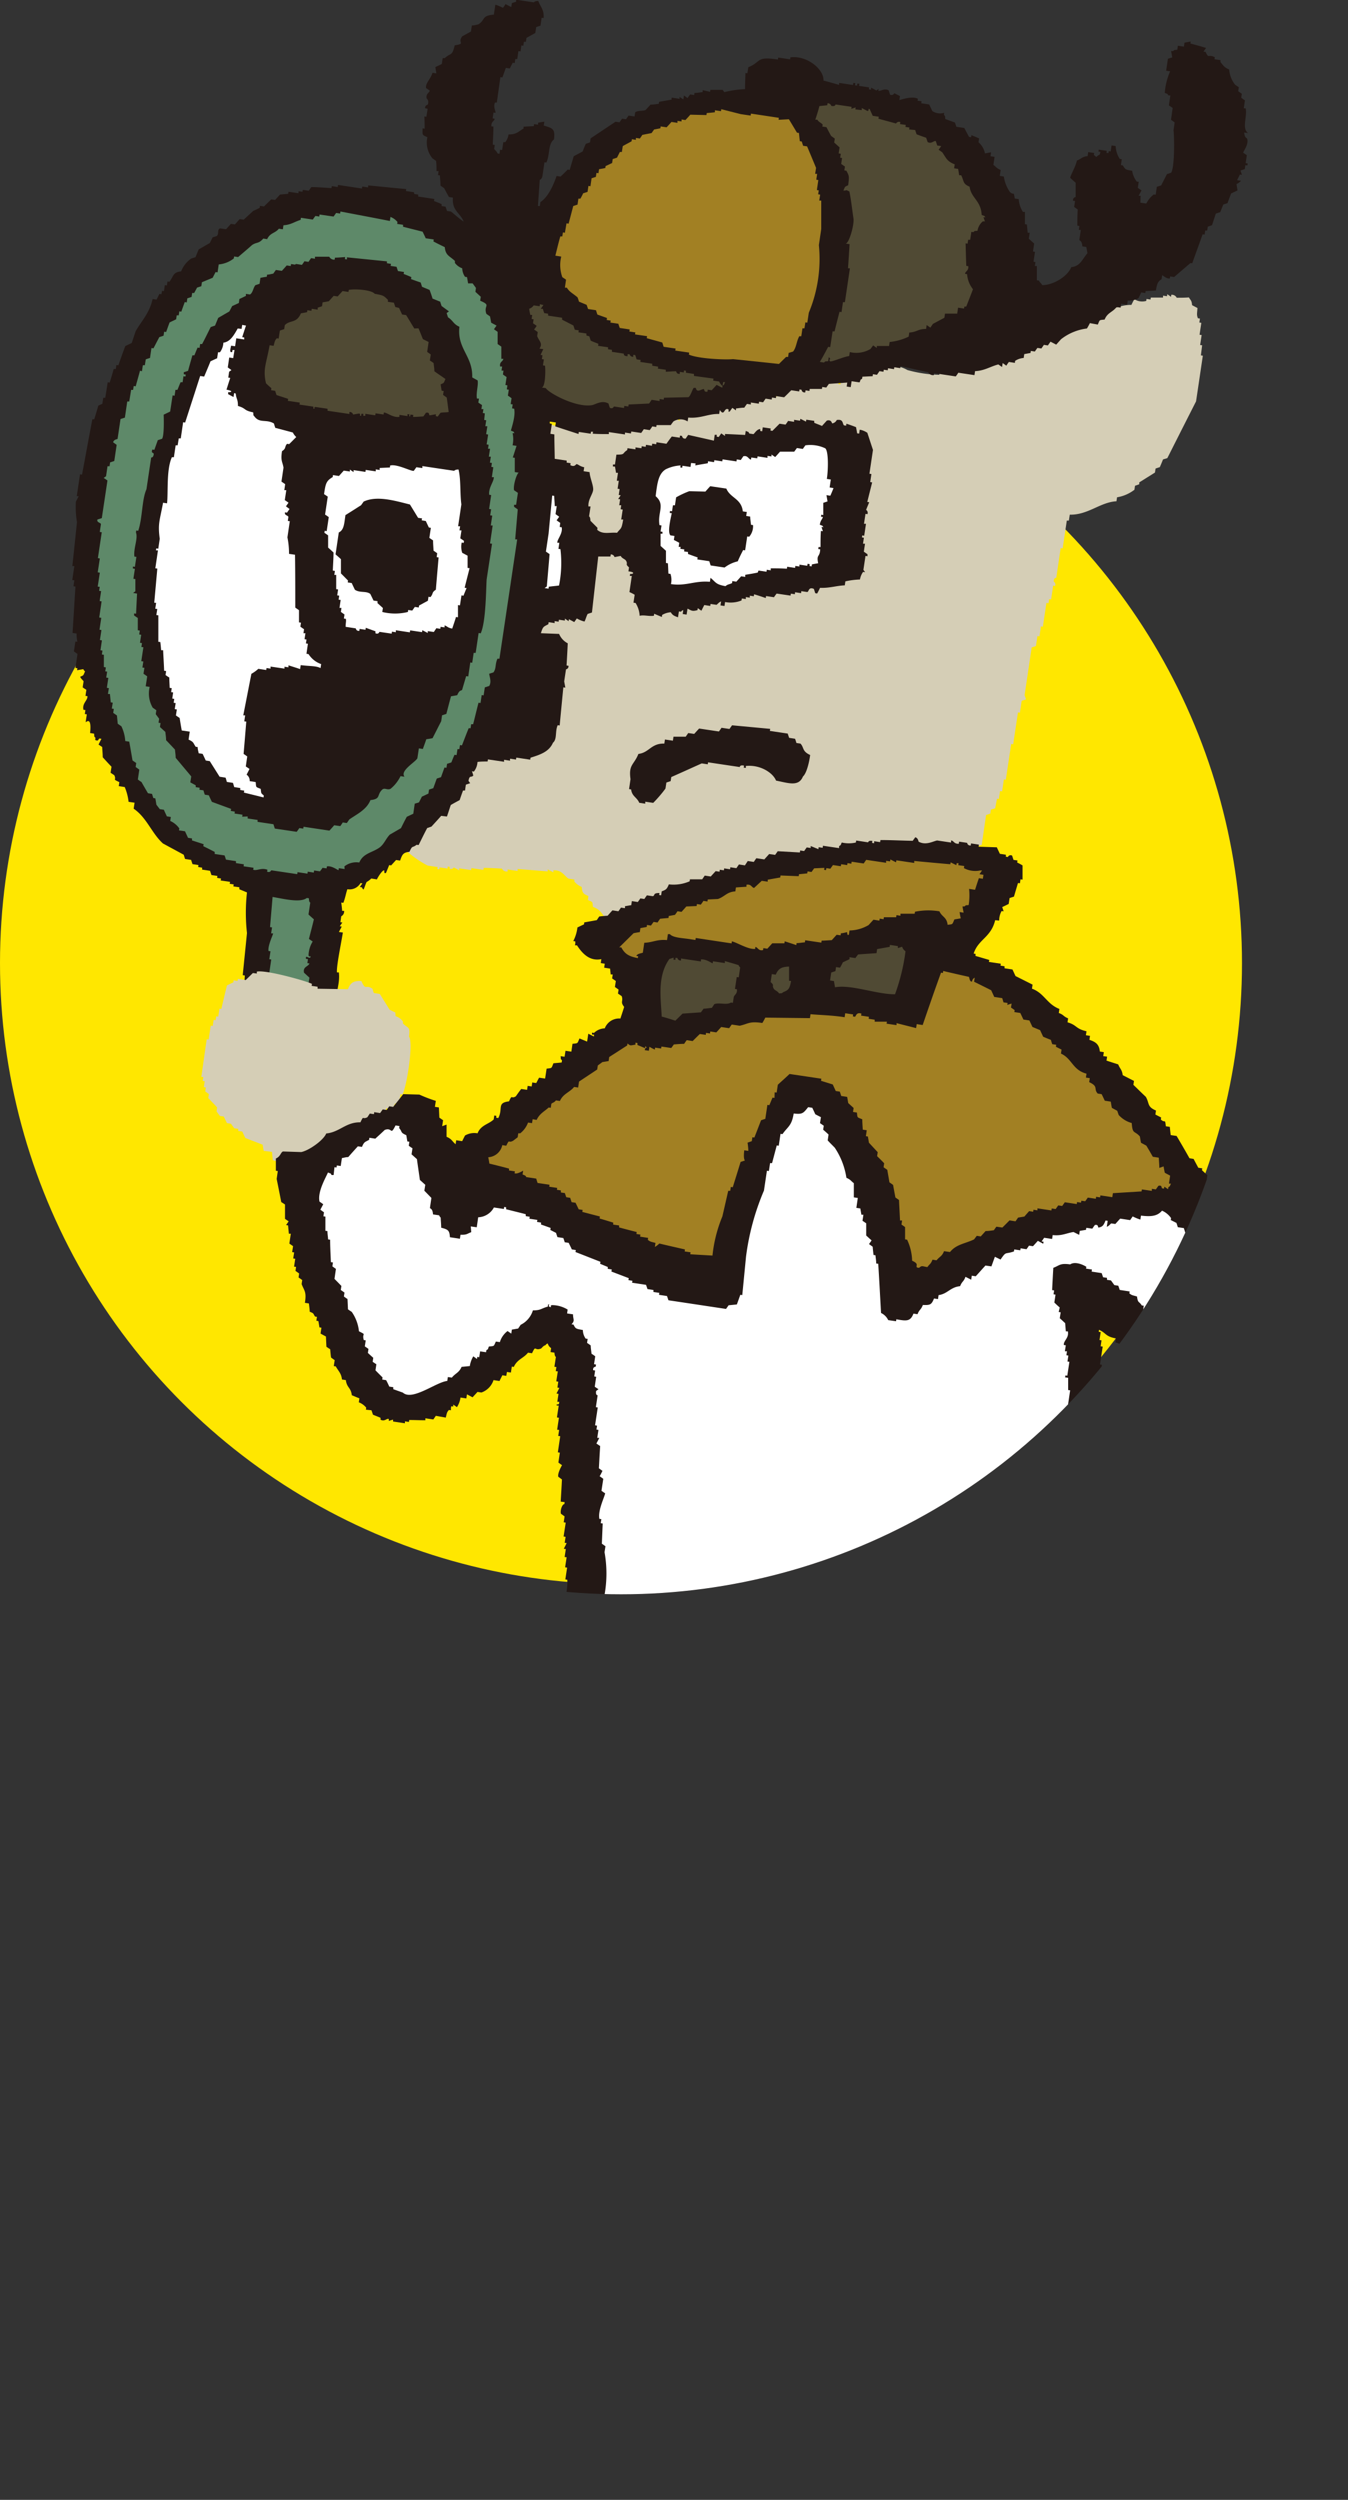 <svg xmlns="http://www.w3.org/2000/svg" xmlns:xlink="http://www.w3.org/1999/xlink" viewBox="0 0 250.63 464.74"><rect x="0" y="0" width="250.63" height="464.74" fill="#333333" stroke="none"/><defs><clipPath id="a38f2d01-a3ee-46de-8118-6dbc865b732d" transform="translate(-8.97 -26.93)"><path d="M239.89,206A115.46,115.46,0,1,1,9,206C9,142.22-49.47,21.84,132,1.38c46.47-5.24,115.18,4.29,130.64,31.47,13.08,23-23.82,60.85-22.27,90.35C242,154.49,239.89,185.13,239.89,206Z" fill="none" clip-rule="evenodd"/></clipPath></defs><g id="e44b9cff-5a1b-4b5f-a674-0983e80cdecd" data-name="レイヤー 2"><g id="a7640099-ed15-4447-9dba-50516aa12b17" data-name="text"><circle cx="115.46" cy="179.06" r="115.46" fill="#ffe700"/><g clip-path="url(#a38f2d01-a3ee-46de-8118-6dbc865b732d)"><polygon points="49.62 161.58 47.4 186.55 60.29 190.84 62.26 159.34 49.62 161.58" fill="#5e8969" fill-rule="evenodd"/><path d="M230.61,83.66c.34.19.7.37,1,.53-.06,1-.18,1.3.09,1.91l.37.05-.11.74.37.06-.33,2.21.39.06-.28,1.85.37.05L232.25,93l.36.06-1.26,8.49q-2.68,5.27-5.34,10.55l-.8.24c-.2.49-.4,1-.6,1.44-.25.07-.52.16-.79.26l-.11.74-2.92,1.83,0,.35-.79.28-.11.74a7.19,7.19,0,0,1-3.23,1.4l-.11.74c-3,.15-5.28,2.57-8.68,2.49l-.17,1.1-.38,0-.77,5.17-.37-.06-.82,5.54s-.47-.11-.47.69a.65.65,0,0,1,.25.81l-.36-.06-.38,2.57-.37-.05-.11.75-.39-.05-.66,4.41-.36-.05-.28,1.86-.37-.06-.28,1.85-.79.26-1.32,8.87c.09.26.17.53.27.79l-.81.26-.33,2.22-.36-.06-.89,5.93-.37-.06-1,6.65-.36-.06-.33,2.22-.38-.06-.22,1.48-.35-.05L194,177.2l-.8.25-.11.74-.78.26L191.5,184c-.26.07-.54.16-.81.26l-.11.72-1.47-.22-.54,1.07c-.77-.12-1.22,0-1.42-.59l-.37-.06-.11.73c-.49.33-.75.17-1.54.16a3.42,3.42,0,0,0-1.62-1.76c-.55,1.19-1.1,2.35-1.66,3.52l-.8.28-.27,1.85s-.21-.07-.47.66a3.53,3.53,0,0,0-2,.48l-.53,1.06-1.53.14-.06.37-1.12-.16c-.28.33-.59.66-.89,1l-1.05-.54-.06.37-.75-.11-.06.37-1.09-.16c-.17.22-.33.45-.47.67l-2.28,0-.49.68-1.48-.22c-.52.1.1.38-.42.32-.16-.22.19-.57-.32-.43l-.48.68-.68-.47-.91,1-1.1-.16c-.17.23-.32.45-.48.68l-.74-.11-.06.37-6.39-.19-.48.68-1.84-.28c-.16.23-.32.46-.5.69l-.72-.11-.06.38-.74-.11-.05.36-4.5-.3L146,198l-.72-.1-.06.36-1.49-.22-.05.37-1.11-.16-.48.68-1.46-.22-.06.39-.76-.11,0,.35-1.47-.22a3.11,3.11,0,0,1-.85.63l.11-.74c.77-.36.67-.28,1-1.37a9,9,0,0,0-4.27-1.77l-.06.37-1.9.1c-.16.23-.32.47-.48.68l-1.53.15-.06.39-3-.44a6.87,6.87,0,0,1-1.27.92c.15.53.34,1.06.51,1.59l-1.1-.16c-.66-.78-2.31-.65-3.23-1.24-1.26-.82-1.08-2-3-2.71-.11-1.06,0-.85-.94-1.28l.11-.73c-1-.41-1.14-.58-1.26-1.7a3.32,3.32,0,0,1-1.36-1l0-.37-1.09-.16c-.79-.51-1.19-1.63-2.81-1.55l0,.37-1.06-.54,0,.37-5.6-.45,0,.37-1.85-.28,0,.37a1,1,0,0,1-1.06-.53s-3.1-.17-3.39-.13l-.06.37-2.21-.33-.06.37-2.22-.33,0,.37-1-.54a.66.66,0,0,1-.78.26l0-.37-.37-.05,0,.37-1.49-.22-.06.38-.37-.05.06-.39-1.85-.27c-1.52-.77-3.93-2.41-4.73-3.73,1-.73.41-.74,1-1.74l.36.06.17-1.12,1.22-.56c1.17-.91,1.44-1.74,2.34-3l.37,0,.75-2.53.37.06.11-.74.37,0,.22-1.47.37.05.11-.75.37,0,.22-1.46.37.06.17-1.13.37.06.75-2.53.38.05.28-1.84.35.05.17-1.11.37.06.16-1.11.39.06c.47-1.57,1-3.13,1.44-4.7l.36.06.12-.76.37.06c.53-1.8,1-3.6,1.56-5.43.26-.09.53-.16.81-.24a9.69,9.69,0,0,1-.2-1.18l.79-.25.38-2.6.36.05.44-3,.37.05.27-1.83.37.06.72-4.82.38.06,2.53-17c-.14-2.43-.3-4.85-.43-7.26-.23-.16-.47-.32-.68-.48l0-.36.37,0,.39-2.6c-.25-.15-.48-.31-.7-.47.17-.35.35-.7.55-1-.25-.16-.46-.32-.7-.48l.33-2.22,1.23-.57.06-.37,1.09.17,0-.37c.58-.25.69-.18,1.55-.15-.08-.39-.13-.79-.2-1.16l1.1.16-.11.74c1.45.47,2.89.92,4.33,1.4l0-.37,2.22.33,0-.37c.54,0-.17.21.32.42l3,.07.06-.38,2.58.39.06-.36,1.47.22.06-.37,1.86.28c.14-.23.32-.46.48-.69l1.09.17.06-.37.75.11.06-.38c.87,0,1.74,0,2.64,0,.14-.21.32-.44.48-.67.37-.08.76-.13,1.14-.2l.06-.37c.39-.07.79-.15,1.18-.2a1.48,1.48,0,0,0,.61.84l.17-1.12c1.58.22,5-.32,5.83-1l-.32-.44c.35.2.71.36,1,.55l.49-.68.36.06-.05.35c.51.25.58-.54.85-.63.23.18.45.32.68.5l.85-.63.74.11c.16-.25.32-.46.48-.69l.73.11.06-.38,1.48.22.06-.37.73.11.06-.37,2.27,0,0-.37,1.48.22c.59-.56,1.18-1.09,1.76-1.65l1.11.17,0-.37.37.06c.19.12,0,.6.68.47l.06-.36.75.11,0-.36,2.28,0,.05-.37.72.11c.18-.23.34-.46.5-.68,1.14-.07,2.27-.17,3.43-.25l-.11.74.37.06.17-1.11,1.85.27.53-1c1.65.1,2.38-.54,3.54-1l.74.11c.16-.23.33-.46.48-.69.23.18.46.32.69.48l.05-.37,1.11.17.05-.37a6.64,6.64,0,0,1,3.27.86,24.33,24.33,0,0,0,5.91.88l.06-.37.76.12c.31-.46.63-.92.95-1.37.5-.35.88.11,1.52-.15.17-.23.34-.46.48-.69a5.27,5.27,0,0,1,2.8-1.09c.2-.35.38-.71.55-1.05a11,11,0,0,0,4.65-.82L196.81,90l2.27,0c.3-.33.6-.66.9-1l1.53-.14c.16-.23.32-.47.48-.68l3.51-.63c.18-.35.34-.69.53-1l.67.47c.16-.23.34-.47.5-.68l1.09.16c.18-.24.33-.45.48-.69,1.14-.07,2.29-.15,3.45-.25l.11-.74c2.82.2,4.41-1.23,7-1.21.16-.35.36-.71.54-1.07a2.64,2.64,0,0,0,2.22.33l.05-.36.74.11.06-.37,2.27,0,0-.36.74.11.05-.38.69.49.06-.38a1,1,0,0,1,1,.55c.75,0,1.51,0,2.27-.06C230.34,82.79,230.53,82.74,230.61,83.66Z" transform="translate(-8.97 -26.93)" fill="#d5ceb6" fill-rule="evenodd"/><path d="M256.19,316.78l1.06.51-.11.76,1.62,1.75-.11.74.37,0c.29.52.18.75.58,1.22l-.61,4.06-.37-.05-.11.74-.79.26-.59,1.42-.37-.05-.44,3-.37-.06-.11.72c-.27.1-.53.19-.79.26l-.17,1.13-.37-.06c-.52,1-.16,1.82-.75,2.53l-.8.25-.11.73c-.4.21-.82.39-1.22.59-.17.35-.35.71-.53,1.06-1.11.69-2.23,1.43-3.34,2.13-.2.49-.39,1-.59,1.43l-.79.26-.11.73-.37-.06a4.3,4.3,0,0,0-1.39,1.7l-1.89.09-.11.74a11.77,11.77,0,0,1-4-1.34l0-.37-.73-.11,0-.37-1.79-.65.06-.36-.74-.11.05-.37-1.12-.17c-1-.55-2.11-1.07-3.15-1.6-.1-.27-.18-.53-.27-.8l-.74-.11c-.18-.4-.38-.81-.57-1.23l-.74-.11L228,336l-.37-.05.72-4.8c-.41-.33-.42-.68-.63-.87l-.74-.11c-.19-.4-.38-.81-.58-1.2l-1.1-.16.11-.76c-.23-.14-.46-.32-.68-.48-.2-.81.52-2,.75-2.53l.37,0c0-.48-.5-1.38,0-2.27l.37.06.11-.74.38.06.22-1.48.36,0,.22-1.48.37.06.58-1.42.37.05c.55-1.19-.48-1.31-.51-1.59-.15-1,.65-1.28,1-1.73l.37.06-.15-1.55.37.05c.82-.82.78-.59,2.33-.39a2.88,2.88,0,0,0,1,.89l.05-.36c.95-.25,1.25-.24,1.7-1.26l1.9-.09c.17-.23.33-.45.48-.7l1.53-.13c.18-.23.32-.46.48-.69l.75.12c.44-.44.89-.9,1.32-1.32.65,0,1.26-.06,1.92-.11l0-.35.72.11c.32-.33.61-.68.91-1,.75,0,1.53,0,2.27,0l.06-.39.75.12,0-.36a8.22,8.22,0,0,1,3.38.13c.08.26.17.53.26.78.47.44,1.16,0,1.42.6.27,1.55.55,3.1.82,4.65l.69.47A6.25,6.25,0,0,1,256.19,316.78Z" transform="translate(-8.97 -26.93)" fill="#d5ceb6" fill-rule="evenodd"/><path d="M185.41,456.38l.74.11-.16,1.1.74.11.05-.36-.37-.06c-.64-.43.79-.26.79-.26l.06-.37.37.06c.1,1.13.23,1.27,1.25,1.71-.08-.28-.16-.55-.25-.81l1.84.28.06-.38c.81-.35,1.86.61,2.17.71l.06-.37c.67-.05.54.41.67.48a1,1,0,0,0,1.18-.21c.63,0,.86,1.39,1.77.64l-.11.76c.85.23,1.69.49,2.53.74.07.38.16.78.22,1.16.35.54.88.17,1.41.6l-.06.38a3.45,3.45,0,0,0,1.39.94,2.92,2.92,0,0,0,.52,1.59l.35.05-.44,3c.45.44.89.88,1.31,1.33l-.82,5.55.38.06-.11.74.37.05-.66,4.43.68.48-.05.37-.37-.05a7,7,0,0,0-.18,3.74l-.74-.11.06-.36a8.19,8.19,0,0,1-1.54.14c-.19.48-.39,1-.59,1.43-.37-.48-.15,0-.27-.8l-.72-.11-.17,1.11-.37-.05.06-.37c-.9.12-1.8.25-2.7.35-.16.23-.33.45-.48.69l-1.49-.22-.06.38-1.16.19-.11.74-.72-.11,0-.37c-1.27,0-1.88,1.31-2.51,1.53s-1.24-.71-1.4-.6l-.17,1.12-.38-.06.11-.74c-1.27.05-2.52.13-3.79.19-.18.23-.33.44-.5.69-.36-.21-.18-1-.63-.85-.15.23-.31.44-.47.68a5.76,5.76,0,0,1-3.18,1l.11-.73-.37-.06-.16,1.11c-.72-.22-1.44-.47-2.18-.7-.19.22-1.55,1.1-2,.85l.06-.37-.76-.12-.1.73c-.61-.48-.07-.64-.25-.78-.41-.32-.72.6-.84.62-.36-.18-.71-.36-1.06-.52-1,.43-.79,1.63-1.9.08l-.11.73c-.51.34-.75.17-1.53.16l.1-.73c-1.39.09-1.6.86-3.11.67l-.33-.44-.91,1c-.21-.16-.46-.32-.69-.48l-2.27,0c-.08-.27-.17-.53-.25-.79l-1.11-.17,0-.38c-1.06-.35-1.29,1.17-2.69.37-.09-.29-.17-.55-.26-.81l-.74-.11.05-.37c-1-.38-1.09.58-1.21.59-.59,0-.39-.71-.63-.87l-.74-.11.11-.74-2.22-.33.06-.35c-.81-.51-.82-.42-1.5-.22l.12-.76c-.38.09-.77.16-1.15.22-.31-.55-.59-1.11-.89-1.65-.94-1.09-1.37.22-1.63-1.74l-.38-.06.17-1.12-.73-.11a16.72,16.72,0,0,1-1.68-4l-.72-.1.22-1.48-.74-.11q.66-3.3,1.36-6.59l1.51-.16c.18-.22.34-.45.5-.68l1.09.16c.3-.33.62-.66.91-1l3.87-.56,2.6-2.25c.51-.05,1-.12,1.53-.15.31-.33.61-.68.91-1l.74.11.84-.61.74.11.06-.37.73.11.49-.7.74.11c.14-.21.32-.45.48-.68l.74.11.9-1,1.85.28.47-.69.75.11,1.32-1.31c.51,0,1-.08,1.53-.15a18,18,0,0,0,1.81-2l1.11.17.11-.74c.4-.07.79-.12,1.18-.2.21.08,0,1.09,1.37,1l.05-.37,1.09.16a7.63,7.63,0,0,0,.49-.67l.38.06-.06.35,1.11.17,0,.37.37.05.05-.37c.35.2.69.36,1.05.54.16-.21.32-.46.48-.67l.37.05-.05.36c.63,0,1.26-.07,1.9-.08l.11-.75c.83.37,1.65.74,2.47,1.13.2-.28.47-1.06.91-1l.31.42Z" transform="translate(-8.97 -26.93)" fill="#d5ceb6" fill-rule="evenodd"/><path d="M118.17,476.57a9.14,9.14,0,0,0-3,.3c-1.83.29-2.91-.65-4.56.07l-.48.69-.74-.11c-.15.23-.32.44-.48.68l-.74-.11-.06.37c-.41.05-.57-.7-1.42-.59l-.05.37-1.48-.22a8.12,8.12,0,0,1-.48.67,8.7,8.7,0,0,0-1.42-.57l-.11.74-1.11-.17-.11.74c-.89-.57-1.3-1.2-2.53-.75l-.48.68a2.69,2.69,0,0,1-1.79-.65l-.11.74a9.87,9.87,0,0,1-3.69-.55l-.11.74L91,479.31l.06-.37-.39-.05c-.16.22-.3.44-.48.68-.58-.21-1.19-.44-1.79-.64l-.06.36a.65.65,0,0,1-.66-.47c-.54-.13.09.31-.43.31s-.7-.48-.7-.48c-.51,0-1,.1-1.52.15l-.11.74-.37-.05.11-.74-1.17.2.11-.74c-.51.11.08.19-.43.31l-1.48-.22c-.14.24-.32.46-.48.69l-.73-.11-.06.37-2.18-.7,0,.37-2.2-.33,0-.37-1.16.2c-.07-.26-.17-.53-.26-.79l-2.9-.81.54-1.05-.37-.06-.06.37-1.9.1c0-.64-.06-1.29-.09-1.91l-.39,0s0,1.29-.48.68l.06-.37c-.36-.48-.15,0-.25-.79-.37-.18-.7-.36-1-.55.15-1,.45-2.09,0-2.63l-1-.55.17-1.09-.7-.5.16-1.09c-.22-.17-.44-.31-.68-.5.19-.33.37-.68.55-1a4.77,4.77,0,0,1-.64-.85c.78-.11.31.09.8-.25-.36-.18-.71-.37-1.06-.53.16-.25.32-.47.48-.7l-.67-.46.16-1.13-.38-.05.17-1.11-.36,0,.5-3.33-.39-.06.55-1-.39-.06c0-.87,0-1.76,0-2.64l1.17-.2.11-.74a5.38,5.38,0,0,0,2.76-.72l.48-.68c.61-.18.67.47.67.47l.37.06,0-.37,2.22.33,0-.37a4.54,4.54,0,0,1,2-.83l.11-.74c.62.42.14.06.26.79l.39.06.11-.74c.48.18.93.39,1.42.59l0-.37c.49-.37.16,0,.49-.68l.37.05-.21-1.16a7.31,7.31,0,0,1,1.42.59l.06-.37.74.11.11-.76c.52,0,1-.08,1.53-.13l.11-.74.31.42c.41-.06.76-.13,1.17-.2.17-.35.35-.7.53-1.05.35.16.7.35,1,.53l.12-.75,1.47.22.54-1,2.21.33,0,.36,2.65,0c.07.37.13.76.21,1.15l1.46.21.06-.37.37.06-.06.37,1.48.22,0-.37c.41-.07.78-.12,1.18-.2l-.11.74c.25-.08.52-.18.8-.26l.35.05-.06.37,2.24.33.11-.74c.72.25,1.44.47,2.16.7l-.21-1.15.37.06c.32.69.16.53,1,.89l.11-.73c1.24.07,2.5.11,3.74.18l.06-.38c.72.25,1.44.48,2.16.71l.12-.75c.36.49.15,0,.25.81l.74.11.11-.75c1.57,0,2-.16,3.33.49l1.49.22c.09.27.16.54.26.81.35.16,2-.44,3,0l-.06.39,1.12.17-.05.37.72.1-.05.37,1.12.17-.06.36c1.19.89,1.66.89,1.47,2.87.69,1.06-.32,4.11-.09,5.65l.37.06-.28,1.84.37.06-.93,6.28.37.05c0,.76,0,1.52,0,2.27l-.37-.05-.45,3a6.64,6.64,0,0,0-.79.26L120,474.93l-.37-.06A4.36,4.36,0,0,0,118.17,476.57Z" transform="translate(-8.97 -26.93)" fill="#d5ceb6" fill-rule="evenodd"/><path d="M237.51,39.85a5.12,5.12,0,0,0,1.09,2.82c.23.16.45.32.7.47l-.11.75.67.48-.11.72c.22.18.45.34.69.5l-.22,1.48.36,0c.31,1.57-.77,3.76.45,4.6l-.73-.11c.1,1.12.48.94.56,1.2.28,1-.6,2.11-.75,2.55.22.16.47.32.68.48l-.22,1.47.37.06-.05.37-.37-.06-.11.74-.8.26c.1.27.17.53.26.8l-.37-.06c-.18.37-.34.71-.52,1.06l.73.1a2.67,2.67,0,0,1-.84.63c.07.39.12.78.19,1.17l-1.2.57c-.22.62-.45,1.19-.66,1.79-.27.1-.53.18-.78.26-.21.48-.39,1-.59,1.43-.28.08-.54.17-.81.27l-.7,2.14c-.26.11-.51.18-.79.28l-.11.72-.37,0-.11.75-.37-.05c-.63,1.79-1.29,3.57-1.93,5.37l-.37,0-3,2.57-.74-.11-.05.37c-.59.15-1.37-.65-1.43-.59l-.11.74c-.74.45-.85.89-1.06,2.1l-1.91.1-.05.37-.76-.12c-.16.36-.34.71-.51,1.06a3.56,3.56,0,0,1-2,.46l-.11.76-1.11-.17-.11.72-.75-.11c-.76,1-1.68,1-2.22,2.33-1.07.11-.86,0-1.27.93L211.61,87c-.18.36-.37.71-.55,1A9.72,9.72,0,0,0,206.24,90l-.89,1-1.06-.55c-.16.24-.32.45-.49.7l-.74-.11-.47.68-.73-.11c-.17.21-.33.46-.49.67l-.74-.11-.06.38-1.16.21-.11.72a3.2,3.2,0,0,0-1.59.54l-.05.37-1.11-.17c-.17.23-.32.44-.48.69-.23-.16-.45-.34-.68-.48l-.11.73c-.23-.16-.46-.31-.69-.48-1.53.39-2.51,1.16-4.33,1.25l-.11.74-3-.45c-.14.22-.3.46-.48.69l-4.06-.61,0,.36a1,1,0,0,1-1.06-.52L176.41,95l-.06.37-1.1-.17-.06.36-1.11-.17-.05.38-.74-.1-.06.37-.74-.11-.47.68-.75-.11-.05.37-1.9.09-.06.37c-.49.35-.15,0-.48.69l-1.47-.22-.17,1.1-.75-.11.11-.74-3.42.25c-.16.23-.33.45-.48.68l-.75-.11-.06.37-2.27,0-.05.37-.73-.11-.05.37a.55.55,0,0,1-.69-.48l-.38-.06-.06.37-1.47-.22c-.45.44-.87.88-1.33,1.31l-1.48-.22-.05.37-.73-.1-.05.37-1.13-.17c-.16.23-.32.45-.47.68l-.74-.11-.06.37-1.48-.22,0,.37-.72-.11c-.18.24-.34.46-.5.7-.51,0-1,.09-1.54.15l0,.35c-.23-.14-.45-.32-.68-.46-.18.23-.32.46-.48.67-.5.16,0-.28-.32-.43-.78-.3-.65,1.43-1.53.15l-.11.74c-2.05-.07-3.37.87-5.76.67l-.11.72a2.43,2.43,0,0,0-2.64,0c-.18.23-.33.44-.5.68-.88,0-1.75,0-2.64,0l-.05.35-.74-.11a7.59,7.59,0,0,1-.48.69l-1.1-.17c-.15.23-.31.46-.49.7l-1.84-.27-.06.36-1.11-.16,0,.35-3-.44,0,.37c-1,0-2,0-3-.07l.06-.37-.38,0-.05.37-2.21-.33-.06.38q-2.16-.69-4.32-1.41l.11-.73-1.13-.16,0,.35.38.06-.27,1.86.74.11c0,1.51.05,3,.07,4.54l2.22.33,0,.37.73.11-.05.37c.8.41,1-.14,1.16-.2.37.07.54.39,1.42.59l-.11.74,1.11.16c.05,1,.63,2.23.67,3.12s-1,1.91-.88,3.27l.39,0-.28,1.85s.23,0,.26.81l1.31,1.31-.05.37c1.06.92,2.23.43,3.69.55.77-1,.81-.55,1.14-2.47l-.37,0,.28-1.85-.39-.06.11-.74-.37,0,.17-1.11-.37-.06c.17-.22.32-.45.48-.68l-.37-.06.16-1.1-.37-.06.22-1.48-.37,0,.22-1.48-.36,0c-.07-.39-.12-.78-.21-1.17l-.37,0,0-.37.38,0,.27-1.84c1.71,0,1-.2,2-.84l.06-.36,1.48.22,0-.37,1.11.16.05-.37.74.11.06-.37,1.1.17.06-.39.74.11.05-.37,1.85.28c.32-.46.64-.9,1-1.35l1.47.22.05-.39.37.06s.08.61.7.49c.14-.23.3-.46.46-.68l4.77,1.07.16-1.09.37,0,0,.35.37.06.47-.67.69.48,0-.37q1.88.08,3.75.18l.11-.75c.71.32.34,0,.69.49l.73.11c.22-.09.63-.94,1.28-.94l0,.35.36.06.11-.74,1.48.22-.06.38.37.06,1.33-1.33,1.11.17c.18-.23.32-.44.48-.69l1.11.17,0-.37,1.11.16.05-.35c.37.16.71.36,1.06.52l.05-.36,1.48.22,0,.36c.48.21,1,.39,1.44.59l.9-1c.8-.23.9.37,1,.53a1.17,1.17,0,0,0,.85-.64c1.27-.21,1,.68,1.35,1l.39.06.05-.37c.59.19,1.2.41,1.79.64.07.37.14.76.21,1.15l.37.05.11-.73a3.69,3.69,0,0,1,1.41.58c.36,1.08.7,2.14,1.05,3.18l-.66,4.43.37.06-.22,1.49.36.06c-.3,1.19-.61,2.42-.91,3.63l.36.06c-.19.47-.39.93-.58,1.42a.65.65,0,0,1,.25.8l-.36-.06-.28,1.85.37,0-.33,2.22-.37-.06-.05.37.36.06-.16,1.11.37,0-.22,1.48.68.48,0,.37-.37-.06-.39,2.59.32.44-.38-.06a3.4,3.4,0,0,0-.58,1.41,14.71,14.71,0,0,0-2.71.35l-.11.74c-1.58.06-2.84.54-4.6.46-.16.34-.34.71-.54,1.06l-.35-.06c-.09-.26-.17-.53-.26-.8-1-.43-.9.49-1.22.58l-1.11-.16-.05.37-1.11-.17-.05.37-.74-.11-.05.37-2.59-.38c-.18.22-.34.45-.5.68l-1.47-.22-.06.37c-.72-.25-1.42-.48-2.16-.7l-.06.37-.74-.11,0,.37-.74-.11,0,.37-.74-.11-.06.37a5.38,5.38,0,0,1-3.06.29l-.11.74-.74-.11.11-.74c-.4.13-.75.6-.85.63l-1.11-.16-.05.37-1.11-.17c-.19.35-.36.7-.54,1.06l-.68-.48-.05.37c-1,.28-1.12.07-1.85-.28l-.17,1.11-.73-.11.11-.74c-.47.25-.06-.06-.43.31l-.38-.05-.17,1.09c-.77-.27-1-.39-1.35-.94a3.77,3.77,0,0,0-1.6.5l-.06.38-1.42-.6-.06.38c-1,.13-1.81-.2-2.64,0a4.93,4.93,0,0,0-.76-2.38l-.39-.06.22-1.47A6.87,6.87,0,0,0,126,137l.44-3-.37,0,.06-.37.37,0c.69-.35-.69-.48-.69-.48l.11-.74c-.8-.7-.14-.52-.55-1.23-.23-.36-.73-.4-1-.9l-1.14.22a.7.7,0,0,0-.7-.5l-.06.39c-.76,0-1.51,0-2.27,0q-.59,5.22-1.17,10.41l-.79.26c-.19.26-.41,1.12-.6,1.42a5.34,5.34,0,0,1-1.42-.58l-.48.68-1-.54-.05.37-.69-.48,0,.37-1.11-.16-.06.37-.74-.11,0,.37-1.11-.17-.05.37c-.9.5-1,.37-1.39,1.68l3.38.13a3.51,3.51,0,0,0,1.61,1.75c-.06,1.37-.14,2.75-.22,4.12l.37.06c0,.63-.45.6-.48.68l-.33,2.21c.07.41.14.78.21,1.17l-.37-.06c-.23,2.38-.46,4.73-.68,7.09l-.37-.05c-.52,1.16-.07,2.6-.88,3.26-.73,1.72-2.5,2.26-4.17,2.78l-.06.37-2.58-.39-.06.37-1.11-.16,0,.37-1.11-.17,0,.37-3-.44-.06.39c-.63,0-1.25,0-1.88.08a3.19,3.19,0,0,1-.67,1.79l-.36-.06c.1.27.18.55.25.79-.42.49-.67-.19-.9,1l.32.43-.8.27-.16,1.09-.37,0c-.22.6-.43,1.19-.63,1.79-.57.3-1.11.59-1.65.91-.24.7-.46,1.42-.71,2.14L91,178.6c-.59.68-1.2,1.33-1.81,2l-.79.27c-.54,1-1.07,2.11-1.6,3.16l-.37-.05c-.88.68-.73,0-1.33,1.31-1.18.12-1.35.51-1.74,1.63l-.75-.11-.91,1-.37-.05-.58,1.42c-.42.33-.32-.42-.32-.42-.3-.21-1.22,1.26-1.38,1.66L78,190.25a3.48,3.48,0,0,1-.85.64c-.14.17-.44,1.18-.59,1.42-.37-.37-.07,0-.31-.42l-.37-.06c.14-.22.32-.45.48-.68L76,191.1a2.34,2.34,0,0,1-2.44,1.14c-.29.81-.37,1.54-.75,2.53l-.39-.05c.07.51.12,1,.17,1.55l.36,0a1,1,0,0,1-.53,1l-.16,1.11.37.05c-.17.23-.32.46-.48.7l.36.06-.53,1,.74.11c-.35,2.15-1.22,6.29-1.1,7.41l.35,0c.25,1.94-.57,3.63-.27,4.49l-.06.37-.38-.06q-.41,4.09-.83,8.19l.37,0-.33,2.23.35.06c0,.86,0,1.76,0,2.62l.36.06c-.44,1.19-.85,2.4-1.3,3.58-.79.35-2.28,1.88-2.81,1.11-1-.89-.44-.84-.82-2l-.36-.06L66,227.4l-.38-.05,1-7-.35-.05.16-1.11-.38-.05.22-1.48-.37-.06a10.84,10.84,0,0,1,.66-4.43l-1.15.21.06-.37a2.86,2.86,0,0,0,1.2-.58c-.39-.37-.5-.26-.61-.85l.35.06.06-.37-.36,0,.39-2.59-1-.91c-.27-1.15.81-1.12,1-1.73l-.38-.06.11-.74-.37-.05c-.12-.84.49,0,.81-.26.17-.51-.27.1-.33-.44a5.14,5.14,0,0,1,.77-2.53c-.25-.15-.45-.32-.7-.47.3-1.21.63-2.42.92-3.65q-.51-.44-1-.9l.33-2.22s-.26,0-.25-.79l-.39-.06c-1.22.94-4.25.17-6.37-.19-.15,1.86-.32,3.74-.47,5.61l.37.05-.17,1.11.37,0c0,.27-1,2.21-.86,3.27l.37.06-.22,1.48.36.05-.38,2.59.37,0L58.87,212l.39.06L59,213.51l.35.05c-.21,2.36-.45,4.73-.66,7.08l.36.05-.39,2.6c.43,3,.75,6-1,8.92a3.75,3.75,0,0,1-1.52.14c-.36-.48,0-.14-.7-.47-.18-.5-.52-.61-.63-.85l.11-.74-.67-.47.52-1.06c-.21-.16-.45-.33-.68-.48l.27-1.85-.37-.05c.07-1.14.09-2.25.13-3.39.5-.36.14,0,.48-.69l-1-.53.51-6-.37-.05c.31-1.22.61-2.43.92-3.64l-.37-.06c.06-1.24.12-2.51.2-3.74l-.39-.06c.26-2.6.53-5.21.79-7.83a34,34,0,0,1,0-7.55l-1.42-.59,0-.37-1.11-.16.06-.37-.74-.11.06-.37L50,190.62l.06-.37-.72-.11.05-.37-1.11-.16c-.08-.27-.17-.53-.26-.79l-1.47-.22,0-.37-.74-.11.06-.37-1.11-.17c-.09-.26-.17-.53-.26-.79l-1.12-.17c-.09-.26-.17-.53-.25-.79l-3.86-2.09c-2.09-1.88-3-4.8-5.45-6.47l.17-1.11L32.88,176a10,10,0,0,0-.72-2.75l-1.11-.17.11-.74c-1.43-.68-.45-.27-.94-1.29l-.69-.46.17-1.12c-.55-.57-1.09-1.16-1.63-1.76,0-.63-.07-1.25-.1-1.9-.22-.16-.45-.3-.68-.46.18-.37.36-.72.54-1.07l-.37-.06c-.25.14-.16.61-.8.26l.06-.37c-.37-.48-.15,0-.26-.79l-.74-.11c.11-1.08.2-2.85-.83-2l.22-1.48-.37-.05.11-.74-.37-.06c-.26-1.23.8-1.7.75-2.53l-.37-.05.17-1.13a8.27,8.27,0,0,1-.69-.46l.17-1.11c0-.1-.48-.46-.63-.85.69-.32.53-.17.9-1-.38-.38-.07,0-.33-.42l-1.15.2.06-.37L23,151.1l.38-2.59c-.22-.16-.44-.31-.67-.49l.28-1.83.37.05a6.43,6.43,0,0,1-.15-1.53l-.75-.11c.19-2.88.35-5.75.54-8.62l-.37-.06.16-1.1-.38-.06.38-2.59-.37,0c.3-2.73.58-5.45.86-8.18a16.79,16.79,0,0,1-.2-3.81c.19-.34.35-.7.53-1l-.37,0,.61-4.07.37.06c.65-3.44,1.27-6.88,1.92-10.3l.36,0c.25-.84.51-1.68.75-2.53L28,102l.17-1.12.37,0L29,98l.36.06c.27-.84.52-1.69.75-2.53l.39,0,.11-.74.37.06c.41-1.21.84-2.39,1.28-3.58l1.21-.58c.23-.74.48-1.44.72-2.17,1-1.83,2.58-3.33,3.15-6l.74.11c.17-.34.35-.71.53-1.06l.37.06L39.1,81l.35.05.17-1.11L40,80l.11-.74.36.06c.82-1.08.61-1.77,2.18-1.94A5.16,5.16,0,0,1,44.52,75l.8-.26.59-1.44c.68-.38,1.37-.8,2.06-1.18.18-.35.36-.7.54-1.07.26-.07.53-.16.79-.25.44-.53,0-1.14.59-1.42l1.11.17.9-1,.74.11.9-1,.74.11,1.77-1.63c.41-.17.8-.38,1.2-.56l.06-.38.75.11L59.39,64l.73.1.91-1,1.52-.14.06-.38,1.86.27,0-.37.74.11.06-.36,1.11.16c.15-.21.3-.46.47-.68,1.24,0,2.5.12,3.75.19l.06-.37,1.1.17.06-.39,4.45.67.05-.37,1.1.16,0-.37c2.36.22,4.72.47,7.08.68l-.06.36,1.49.23L86,63l.72.1,0,.37,3,.45-.06.38c.46.18,1,.38,1.42.59l0,.35.72.11c.11.27.19.55.28.8l.74.11c.72.56,1.51,1.32,2.36,1.86-.7-1.69-2.2-2-2-4.45l-.73-.11c-.32-.55-.62-1.1-.89-1.64l-.69-.48c0-.64-.08-1.27-.11-1.9l-.35-.06.11-.74-.39,0c0-.64,0-1.27-.09-1.9l-.67-.48a4.61,4.61,0,0,1-.94-3.92c-1-.45-.92-.37-.89-1.64l.38.06c0-.76,0-1.52-.05-2.28l.38.06.23-1.49L88,47.05c0-.63.45-.58.49-.67a1,1,0,0,0-.21-1.18c-.11-.89.43-.92.6-1.42-.23-.16-.45-.32-.7-.48-.15-.9.92-1.75,1.2-2.84l.72.11c-.07-.39-.12-.78-.19-1.16.39-.2.79-.37,1.2-.58l.17-1.09.38,0c1.14-1.07,1.36-.27,1.85-2.38,2.16-.35.44-.4,1.4-1.68.55-.29,1.08-.59,1.62-.89l.17-1.12c.41,0,.79-.12,1.18-.2,1.37-.78.53-1.64,2.91-1.82l.28-1.85a9.09,9.09,0,0,1,1.42.59c.16-.22.32-.45.48-.7.35.2.7.38,1.06.55l.11-.73.79-.26,0-.37,3.33.49s0-.24.79-.26c.44,1.17,1.09,1.59,1,3.18l-.37-.06-.22,1.48c-.26.07-.53.17-.8.26l-.16,1.09-1.64.91-.11.73-.37,0-.11.74-.36-.06-.16,1.11-.39-.06-.22,1.48-.36,0-.11.74-.37-.06c-.18.35-.36.7-.54,1.07l-.74-.11-.64,1.78-.37-.06L101.34,46,101,46c-.36.86.17,1.6.1,1.91l-.37-.06-.17,1.09.38.06c-.07.51-.69.51-.6,1.44l.37,0c0,1.11-.08,2.25-.12,3.38l.37.06-.11.72c.08.2.45.41.63.86l.36.06.12-.76.37.06.22-1.46.36,0a2.93,2.93,0,0,0,.61-1.43c1.49,0,1.79-.52,2.79-1.1l0-.35,1.91-.1.05-.38.74.11,0-.36c.39-.08.78-.15,1.17-.2l-.11.72c1.64.5,2.15.59,1.9,2.57-1.15.93-.69,2.71-1.42,4.32l-.35-.06-.38,2.59c-.16.64-.5.67-.5.67-.1,1.63-.23,3.25-.33,4.87l.35,0,.11-.74c1.36-.86,2.38-3,3-4.84l.74.11c.46-.43.9-.87,1.34-1.31l.36.06.75-2.53,1.66-.89c.19-.47.38-1,.59-1.42l.78-.27.11-.75,4.63-3.09.74.11.48-.68.73.11.48-.68,1.11.16.11-.74c.33-.4,1.47-.23,1.94-.46.32-.33.62-.67.92-1,.51,0,1-.08,1.53-.15l.06-.37,2.33-.41,0-.37,1.48.22,0-.36.7.48.11-.74.67.48c.16-.23.32-.46.48-.67l.75.11.06-.39c.49,0,1-.1,1.52-.15l0-.37L141,44l.05-.37,2.27,0,.32.43a18.87,18.87,0,0,1,3.85-.56c0-1,.05-2,.08-3l.36.05.17-1.12c2.48-1,1.38-2.08,5.5-1.43l.06-.37,2.21.33.06-.37c3.07-.39,6.26,2.21,6.15,4.32,1,.25,1.94.53,2.9.8l0-.37,2.59.39.06-.39.37.06-.06.39.38.05.06-.38.37.05-.06.39,1.85.27,0,.37.37.06,0-.37c.36.16.7.35,1,.53l.42-.32-.05.37c.39.14,1.1-.54,1.91-.09.09.27.18.53.25.79a.57.57,0,0,0,.81-.25l1.05.53-.11.74c.72-.19,2.43-.76,3.44-.24l-.06.36.74.11-.06.37,1.48.22c.19.41.39.82.58,1.22a2.58,2.58,0,0,0,2.21.33l-.05.37c.35.48.15,0,.26.79l1.79.65c.08.26.19.53.26.79l1.47.22.89,1.66.39.06.05-.38c.46.19.93.38,1.43.6l-.11.72a3.65,3.65,0,0,1,1.2,2.07l1.14-.21-.11.74.76.11-.22,1.5c.61.43.51.59,1.35.94l-.16,1.1.75.12a6.74,6.74,0,0,0,1.09,2.82c.79.84.71-.31.94,1.27l.74.11a4.8,4.8,0,0,0,.78,2.37l.37,0c0,.78,0,1.53,0,2.29l.37.06c.05.51.08,1,.15,1.53l.37,0-.17,1.11,1,.9-.22,1.48.37.06-.27,1.84.36.06-.11.74.37,0c0,.88,0,1.78,0,2.64l.37.06c.22.42.4.44.63.85,2,0,4.69-1.57,5.4-3.35,1.69-.14,2.07-1.54,3-2.57-.05-.39-.14-.78-.21-1.17l-.73-.11c-.09-1.14-.49-1-.56-1.21l.27-1.85-.37,0,.11-.74-.38-.06c0-1,0-2,.07-3l-.67-.48.17-1.1-.39-.06c0-.65.45-.63.5-.7,0-.88,0-1.76,0-2.64-.34-.29-.67-.6-1-.9-.05-.33,1-2.05,1.23-3.22.86-.33.93-.71,2-.83l.11-.74,1.11.16-.06.39c.64.38.23.49.74.11s.25.05.49-.7l-.37-.06.05-.36,1.49.22-.05.37.35.05.06-.37.37.06.16-1.11.76.11a4.73,4.73,0,0,0,.76,2.39l.38.06-.16,1.09.35.06c.49.76.44.79,1.74,1a4.37,4.37,0,0,0,.85,2l.37.06-.17,1.11.69.48-.54,1,.37,0L221,64.61l1.1.16a4.81,4.81,0,0,1,1.39-1.69l.35.05.22-1.48c.28-.07.55-.17.81-.26l1.07-2.1a7.13,7.13,0,0,0,.78-.26c.71-1.11.57-7.08.44-7.88l.21-1.46-.68-.49L227,47l-.7-.48.27-1.85-.35,0c-.35-.48,0-.16-.69-.48a12.39,12.39,0,0,1,1-4l-.74-.11.33-2.22a8.18,8.18,0,0,1,.8-.25c-.07-.41-.14-.8-.21-1.18l.37,0c.48-.35,0-.14.78-.26l.11-.74,1.12.17.11-.74,1.15-.21-.05.37c1,.27,2,.54,2.92.83-.17.21-.33.44-.49.67l.39.06c.64,1.38.47.32,1.72,1l-.06.37,1.11.16,0,.37C236.44,39.1,236.56,39.46,237.51,39.85Z" transform="translate(-8.97 -26.93)" fill="#231815" fill-rule="evenodd"/><path d="M161.31,46.65c-.1.58-.75,2.53-.75,2.53l.37,0c.33.52.6.48,1,.91l-.06.37.76.11c.28.56.57,1.09.87,1.64.24.16.45.33.68.48l-.11.74,1,.9-.17,1.12.39.06-.11.74.35.05-.16,1.11c.24.16.45.32.7.48l-.11.72.37.06c.56,1,.53,1.09.34,2.69-.7.34-.53.18-.89,1,1.06,0,.07-.29,1.11.16.32,1.5.52,3.4.76,5,.18,1.22-.83,4.7-1.46,4.69l.74.11c-.09,1.49-.19,3-.29,4.49l.35,0-.93,6.29-.36,0-.27,1.85-.37-.06c-.31,1.21-.63,2.43-.92,3.64l-.37,0-.44,2.93-.38-.05c-.63,1.18-.93,1.78-1.55,2.8l.76.12c.47-.36,0-.14.79-.26l.11-.74c.63.53-.19.31.26.79.41.08,2.58-.9,3.54-1l.11-.74a5.15,5.15,0,0,0,3.86-.58c.14-.21.32-.43.48-.66l.68.48,0-.37c.76,0,1.52,0,2.28,0l.11-.74a10.62,10.62,0,0,0,3.54-1l.11-.76c1.43-.08,1.58-.67,3.13-.67l.1-.72.69.48.48-.7L184.56,86l.11-.76,2.27,0,.16-1.11,1.11.17.06-.37.35,0c.43-1.09.84-2.14,1.25-3.23a5.07,5.07,0,0,1-1.09-2.8l-.37-.06c0-.49.69-.53.59-1.42l-.37-.06c-.06-1.39-.09-2.78-.13-4.19l.37.06.11-.72.37,0,.22-1.48.36.06c.49-.37,0-.15.78-.26a2.83,2.83,0,0,1,1-1.75l.38,0c-.09-.25-.18-.53-.27-.78l.37.06c-.37-.5,0-.15-.7-.48-.13-2.67-2-3.16-2.24-5.24-1.34-.57-1-1-1.57-2.13l-.37,0c-.07-.4-.12-.77-.2-1.18l-.74-.11.11-.74c-1.43-.53-1.61-1.2-2.31-2.23l-.68-.48c.16-.23.32-.45.47-.68l-.73-.11c-.09-.27-.18-.53-.26-.8-.32-.2-.82.6-1.53.15l-.27-.79c-.59-.2-1.19-.41-1.79-.65-.08-.26-.17-.52-.26-.79L178,51l.06-.36-.74-.11.06-.38L176.31,50l.05-.37a.62.62,0,0,0-.79.26L172.3,49l.06-.37-1.13-.17c-.17-.4-.37-.81-.55-1.22-.45-.28,0,.28-.43.32l-1.05-.54,0,.38L168,47.27l.06-.37-.81.26.06-.37-3-.44s0,.44-.79.26a.67.67,0,0,0-.69-.48l-.05.37Z" transform="translate(-8.97 -26.93)" fill="#504a34" fill-rule="evenodd"/><path d="M112.23,74.46l1.09.17a6.62,6.62,0,0,0,.2,3.82c.21.16.46.3.69.48L114,80.41l.36,0c.52.85,1.21,1.11,2,1.81.09.26.18.51.26.79l1.42.59q.14.41.27.78l1.47.22c.09.28.17.55.26.81l1.79.64-.06.37.75.11-.06.37,1.48.22c.08.27.17.53.26.78l1.85.28-.06.38,1.11.17-.06.37,2.24.33-.06.37,2.88.8c.1.27.17.53.26.8l2.22.33-.06.37,2.59.38-.06.37c1.74.78,6.85,1,8.2.84l8.55.9,1.33-1.31.37,0,.11-.75c.28-.07.53-.16.81-.24.63-.76.63-1.91,1.16-2.85l.37,0,.22-1.47.37,0,.17-1.11.36.06.28-1.85a26,26,0,0,0,1.87-12.57l.44-3c0-1.76,0-3.52,0-5.28l-.37,0,.17-1.11-.37-.06.11-.73-.35-.06.27-1.86-.38-.06.16-1.09-.37,0,.17-1.11c-.56-1.34-1.11-2.68-1.67-4l-.74-.11c-.08-.27-.17-.52-.25-.79l-.36-.06c-.06-.51-.12-1-.16-1.53l-.37-.06c-.5-.83-1-1.66-1.5-2.49l-1.92.1.05-.37-5.19-.78-.05.37-1.83-.27-3.64-.92-.05.37-1.13-.17,0,.37c-.52.07-1,.1-1.52.15l-.05.37-3-.07c-.29.33-.61.68-.91,1l-.72-.11,0,.37-.76-.11,0,.37-1.11-.17-.91,1-1.1-.17-.06.35-1.16.22-.48.67L128.4,52c-.14.23-.3.44-.46.68l-.74-.11,0,.36-.74-.12-.06.39c-.55.3-1.09.58-1.64.89l-.17,1.09-.37,0-.53,1.06-.8.26-.11.74c-.4.18-.81.39-1.21.56l-.06.37-1.16.22-.11.74-.37-.06-.11.74-.8.26-.21,1.48-.37-.06-.17,1.11-.81.26c-.16.35-.34.7-.52,1l-.37,0-.16,1.11-.8.26c-.28,1.09-.57,2.18-.86,3.28l-.39-.06L114,70.2l-.37-.06-.11.74-.37,0C112.82,72,112.53,73.25,112.23,74.46Z" transform="translate(-8.97 -26.93)" fill="#a28023" fill-rule="evenodd"/><path d="M81.57,67.26l-.11.75c-3.07-.6-6.14-1.18-9.19-1.76l-.06.38-.74-.11-.48.67-2.6-.38-.06.38-.72-.11c-.16.22-.34.46-.48.67l-2.21-.33-.06.39c-1.27.39-1.75.9-3.19,1l-.11.75-.74-.11c-.76.91-1.61.72-2.18,1.94l-.72-.11c-.86,1-1.17.6-2.08,1.2-.85.76-1.74,1.51-2.6,2.24l-.74-.11-.06.37a5.34,5.34,0,0,1-2.8,1.11l-.22,1.48-.37-.06-.54,1.06-2,.83-.11.74-.79.26-.54,1-.37,0-.11.73-.79.26-.11.76-.37-.06c-.21.59-.43,1.18-.64,1.78l-.37-.06-.11.74-.37,0-.11.74c-.41.2-.81.38-1.22.59-.22.59-.43,1.17-.64,1.77l-.37-.05-.11.74-.79.26L37.5,91.69l-.37-.06-.27,1.85a8.1,8.1,0,0,0-.79.26l-.17,1.09-.37,0-.17,1.12L35,95.84c-.26,1-.53,1.92-.8,2.91l-.37-.06-.11.72-.37,0L33,101.57l-.37,0-.44,3-.81.26-.55,3.69c0,.07-.67.06-.83.63l.66.48-.44,3-.78.26-.1.72-.38,0-.27,1.85-.44.32.7.47-1.05,7-.81.26c-.2.55.58.57.65.85l-.22,1.46.37.06-.72,4.81.36.06-.39,2.58.39.06-.39,2.59.37.05-.11.74.37.05-.27,1.85.36.06-.44,3,.38.06-.33,2.21.36.06-.28,1.86.37.06-.27,1.84.37.06-.11.72.37.06c0,.77,0,1.53,0,2.28l.37.06-.11.74.35.05-.17,1.11.39.05-.27,1.85.37.06-.17,1.09.37,0c.05.53.1,1,.15,1.55l.37.06-.17,1.1.37.06-.11.74.69.48.15,1.53c.22.17.45.32.68.48a7.5,7.5,0,0,1,.72,2.75l.74.11c.21,1.16.41,2.33.61,3.5l.69.47-.11.74.68.49-.27,1.83a6,6,0,0,0,.68.48c.4.71.8,1.4,1.2,2.08l.76.12c.07.26.15.52.24.77l.37.06c.08.4.13.79.2,1.18l.63.83.76.11c.17.42.38.83.55,1.23l.74.11-.11.74a4.13,4.13,0,0,1,1.69,1.39l-.06.37,1.12.16c.18.41.37.81.56,1.22l.74.11,0,.37,2.16.7-.06.37c.72.35,1.42.71,2.12,1.07l0,.38,1.83.27a7.92,7.92,0,0,1,.26.78l1.86.28,0,.37,1.47.22-.05.37,1.85.27-.06.37c.7.25,1.47-.42,2.64,0l-.05.37c.61.2.7-.24.79-.26l4.8.71.06-.37,1.84.28.06-.37,1.12.17.06-.39,1.09.16c.16-.21.33-.42.48-.66l.75.11.06-.37c.88-.18,2,.7,2.16.7l.06-.37,1.08.16L73,188a3.58,3.58,0,0,1,2.77-.72c.74-1.78,2.51-1.84,3.82-2.83.83-.64,1.1-1.58,1.86-2.36l2.07-1.2c.35-.71.71-1.42,1.08-2.11l1.21-.57.27-1.87.79-.24.54-1.07c.4-.17.81-.38,1.21-.56l.12-.75.79-.26c.22-.6.43-1.2.65-1.79l.79-.26c.21-.6.43-1.2.64-1.79l.37.05.11-.74.8-.26c.19-.47.39-1,.59-1.42l.38.06.17-1.11.35,0,.11-.75.37.05c.41-1.05.82-2.13,1.25-3.19l.35,0,.11-.74.37,0c.34-1.33.65-2.67,1-4l.37.05.22-1.47.36.05.22-1.48.82-.27c.49-.81,0-1.83,0-2.27l.79-.25c.55-.76.27-1.51.74-2.54l.37,0,1.65-11.08,1.65-11.1-.37,0c.15-1.87.32-3.71.47-5.58-.23-.17-.47-.32-.68-.49l0-.37.38,0,.33-2.21-.71-.49c-.21-.77.47-3.14.88-3.26l-.75-.12c0-.87,0-1.75,0-2.65l-.37-.06c.24-.7.46-1.42.7-2.16l-.74-.11a5.17,5.17,0,0,0,0-2.25l.36,0c-.35-.49,0-.15-.67-.48.21-.81.88-2.74.61-4.07l-.39-.06.11-.74-.37-.05.16-1.1c-.21-.15-.45-.33-.68-.48l.17-1.1-.37-.06.11-.75-.37-.06.22-1.48c-.23-.16-.44-.3-.68-.48l.1-.72-.36,0,.11-.76-.37,0c-.17-.88.56-.94.59-1.43l-.37,0c0-.76,0-1.51,0-2.27l-.69-.48c0-.76,0-1.52,0-2.27l-.68-.48.48-.68-1-.54-.21-1.16-.68-.48c-.58-1.63,1-1.53-1.15-2.44l.11-.74c-.33-.3-.66-.6-1-.92l.1-.72-.62-.85L96,79.61c-.06-.39-.13-.77-.2-1.16l-.37-.06a2.89,2.89,0,0,1-.52-1.58,2.92,2.92,0,0,1-1.36-1l0-.37c-1-.94-1.74-1-1.88-2.56-.71-.34-1.43-.7-2.11-1.06l.05-.37-1.49-.22c-.17-.42-.38-.81-.57-1.22-1.2-.32-2.43-.61-3.64-.93l0-.36-1.09-.16.05-.37A3.2,3.2,0,0,0,81.57,67.26Z" transform="translate(-8.97 -26.93)" fill="#5e8969" fill-rule="evenodd"/><path d="M94.39,87.68c-.47,4.12,2.51,5.41,2.38,9.42l1,.55c.18.83-.33,2.4-.12,3.38l.37,0-.11.74c.22.16.45.32.68.46l-.11.76.37,0-.11.73.37.05L99,105l.37.06-.16,1.11.37,0-.22,1.48.37.06-.28,1.84.37.06-.11.74.37,0-.22,1.48.37,0-.17,1.11.37.06-.11.73.37.06-.27,1.85.37,0c0,.89-1,1.89-.87,3.27l.37.06-.38,2.58.37.06-.17,1.12.38.06-.27,1.83.35,0-.49,3.34.37.06-1,6.65c-.12,1.93-.13,7.83-1.1,10l-.39-.06-.55,3.69-.37,0-.27,1.84-.36-.05-.38,2.6-.39-.06-.75,2.54c-.17.24-.46-.07-.91,1l-1.16.21c-.29,1.07-.58,2.18-.86,3.27l-.8.26-.16,1.1-1.61,3.16c-.39.07-.77.14-1.16.19-.2.62-.43,1.21-.64,1.81l-.74-.11-.28,1.85c-.44.76-3.28,2.31-2.39,3.42l-.74-.11a6.9,6.9,0,0,1-1.86,2.36c-.63.29-1.08-.27-1.55.15-1.06,1-.18,1.73-2.18,1.94-.72,1.8-2.55,2.63-3.92,3.59-.15.21-.31.45-.48.68l-.75-.11c-.14.23-.3.46-.46.68l-1.13-.16c-.28.33-.58.66-.89,1l-4.81-.72-.06.35-.72-.1c-.18.24-.32.47-.5.69l-4.06-.6c-.09-.27-.17-.53-.26-.81l-2.95-.44,0-.36-1.84-.27,0-.37L54,178.76l.06-.37-1.48-.22.05-.36-.75-.12.06-.38L48.37,176c-.21-.41-.39-.82-.58-1.22l-.74-.11a8.36,8.36,0,0,1-.25-.81l-.76-.11.06-.37-.74-.11,0-.35-1-.54.17-1.11-2.9-3.46c0-.51-.08-1-.13-1.53-.56-.59-1.1-1.18-1.65-1.74,0-.53-.08-1-.14-1.55-.34-.29-.65-.6-1-.9l.11-.74-.37-.06.11-.74-.63-.85.11-.73-.68-.48a5.24,5.24,0,0,1-.56-3.86l-.74-.11.28-1.85-.69-.49.17-1.1-.37-.05.17-1.13-.38-.05.39-2.59-.37-.05.11-.72-.37-.06.22-1.49-.37-.06.11-.72-.37-.06c0-.77,0-1.52,0-2.28-.23-.16-.47-.31-.69-.47l0-.38.37.05.18-3.74-.73-.11.42-.32c0-.74,0-1.51,0-2.27l-.37-.05.28-1.85-.37-.06,0-.37.37.06.28-1.85-.37-.05c-.2-1.56.71-3.34.29-4.49l.05-.37.37.06c.82-2.46.66-5.79,1.53-7.72l.88-5.91s.41.12.48-.69c-.13-.27-.54-.09-.26-.79l.37.06.64-1.8.8-.26c.45-.7.29-4.48.29-4.48l1.21-.58.45-3,.37.06.16-1.09.37,0c.2-.47.39-1,.59-1.42l.37,0,.16-1.11.37.06.06-.37-.37-.06,0-.38c.27-.07.53-.17.8-.26.26-1,.54-1.92.8-2.88l.37,0c.2-.49.4-1,.6-1.44l.37.06.1-.72.37,0c.54-1,1.07-2.12,1.6-3.16l.8-.27.59-1.43,2.07-1.2.53-1,1.24-.57.1-.74,1.21-.58,0-.37.76.11c.54-.32.59-1.23,1-1.73l.78-.26.16-1.11c.39-.07.8-.15,1.18-.2l.06-.39c.38,0,.76-.12,1.15-.19.17-.23.33-.47.48-.68l1.12.16c.3-.33.6-.66.9-1l.74.11.06-.37.74.11L64,76l1.11.17c.16-.22.32-.44.46-.67l.76.11c.16-.24.31-.46.48-.69l.72.11,0-.37,2.66,0a1,1,0,0,0,1,.54l.06-.37c.64,0,1.27-.07,1.9-.11l-.06.38.38.06,0-.39,7.44.75,0,.35.75.11-.06.39,1.1.16c.08.27.18.53.26.79l1.12.17-.06.37c.48.18,1,.39,1.43.59l-.06.37c.59.21,1.2.43,1.8.63.08.28.17.54.24.79.47.21,1,.41,1.42.6.19.54.37,1,.54,1.6.47.19.94.39,1.42.57.08.28.17.53.26.81l1.37,1-.43.31c.09.27.17.53.26.79C93.22,86.53,93.25,87.18,94.39,87.68Z" transform="translate(-8.97 -26.93)" fill="#231815" fill-rule="evenodd"/><path d="M109.36,83.48l-.06.38-1.1-.16a1.6,1.6,0,0,1-.84.63,11.58,11.58,0,0,0,.21,1.15l.35,0-.11.75.37.06-.11.74c.23.16.47.32.68.48a7.07,7.07,0,0,1-.48.68c.25.16.47.32.68.48l-.11.74c.39,1,1.1,1.34.43,2.33l.72.1c-.18.35-.34.71-.52,1.07l.36.06-.11.72.37.06-.17,1.1.37.06c.13.52.12,4-.6,4.06l.75.11c.56.92,5.62,3.67,8.59,3.17.66-.11,1.83-1,3.07-.3.08.27.17.55.26.8.6.27.69-.25.79-.25l1.84.28.06-.39.74.11.06-.37,3.81-.18.47-.69,1.48.22,0-.37.76.11.05-.35,4.54-.1c.39-.17.79-1.58,1-1.73l.38,0c.18,1,1,.23,1.48.22.17.12,0,.61.69.48l.05-.37.74.11c.3-.33.61-.66.9-1l1.06.53.05-.37c.48-.35.14,0,.48-.67l-.37,0-.11.72a2.06,2.06,0,0,1-.63-.83l-1.11-.17.06-.38L138,96.82l0-.37-1.49-.23,0-.36-.35-.06-.06.37-.74-.11,0,.37c-.64.07-.64-.47-.7-.48-.62,0-1.25.07-1.9.09l0-.37-1.47-.21.05-.37-1.1-.17,0-.37-2.22-.33.06-.37-.74-.11c-.09-.26-.17-.53-.26-.79l-.37-.06,0,.37a.65.65,0,0,1-.69-.48l-.37,0,0,.37c-.83,0-.69-.48-.69-.48l-2.21-.33,0-.37-.73-.11,0-.37-1.85-.27.06-.37c-.48-.2-1-.38-1.43-.59-.08-.27-.17-.53-.25-.8L118,89.3l0-.37-1.48-.22.06-.37-.74-.11c-.09-.26-.17-.53-.26-.79-.7-.37-1.4-.71-2.1-1.08l0-.36-2.6-.39,0-.36-.72-.11a8.27,8.27,0,0,1-.26-.8l-.39,0,.5-.7Z" transform="translate(-8.97 -26.93)" fill="#504a34" fill-rule="evenodd"/><path d="M64.92,85.18c-.84,1.94-2,1.17-3,2.2l-.11.74-.8.26-.23,1.49-.35-.05c-.4.47-.36.59-.59,1.4l-.74-.11c-.61,3.47-1.3,4.47-.67,7.08.33.32.66.62,1,.91l-.06.37.76.12c.08.26.17.53.26.79l2.16.7-.06.37,2.22.33-.06.37,2.59.38,0,.37c.52.08-.1-.31.4-.31l2.23.33,0,.37.38.06,3.69.54,0-.37a.64.64,0,0,1,.68.48c.39-.07.8-.15,1.17-.2.4.34-.21.43.33.43l.05-.37.35,0,0,.37.37,0,0-.37,1.85.28.06-.37,1.49.22.05-.37c.62,0,1.67,1,2.89.81l0-.37,1.5.22,0-.37.37.06-.05.37c.53,0-.11-.36.4-.32l.37.06-.05.36c.65,0,1.27-.06,1.91-.09.17-.22.33-.45.48-.68.71-.16.51.33.69.48l1.16-.21,0,.37.35.06.5-.69c.36-.11,1.14-.06,1.53-.16-.12-.9-.23-1.8-.36-2.68l-.68-.49.11-.73-.38-.06c-.06-.38-.12-.77-.19-1.17.69-.32.53-.16.9-1-.68-.48-1.37-.94-2.06-1.44,0-.49-.09-1-.14-1.52-.23-.17-.45-.33-.7-.48l.17-1.12-.67-.48.27-1.84-1.07-.54q-.39-1-.81-2L86,88c-.51-.83-1-1.66-1.52-2.49l-.75-.11c-.18-.41-.39-.82-.56-1.22L82.46,84c-.07-.26-.17-.53-.26-.8l-1.11-.16,0-.37c-.83-.82-.83-.82-2.45-1.12-.66-.79-3.88-.94-4.82-.72l-.06.37-1.1-.16-.91,1-.74-.11-.9,1c-.39.09-.78.14-1.16.21l-.11.73-.8.26,0,.37-1.11-.16-.06.37-.75-.11-.06.37Z" transform="translate(-8.97 -26.93)" fill="#504a34" fill-rule="evenodd"/><path d="M54,87.33l-.11.74L53.17,88c-.64,1.09-1.32,2.47-2.67,2.64a3.16,3.16,0,0,1-.64,1.78l-.35,0-.17,1.12c-.42.17-.83.38-1.23.56-.38.95-.79,1.91-1.18,2.84l-.74-.11-2.8,8.66-.37-.06-.44,3-.37,0L42,109.72l-.37,0-.33,2.21-.37,0c-1.05,2.3-.67,6.51-.9,8.57l-.74-.11c-.62,3.36-1,3.84-.62,6.7l-.27,1.85-.37-.06-.06.37.37,0-.49,3.33.37.06-.57,6.34L38,139l-.16,1.09.37.06-.17,1.12.37.06c0,1.63,0,3.25,0,4.91l.37.05c.06.5.11,1,.15,1.52l.37,0c.06,1.29.14,2.56.19,3.82l.37.06-.11.74c.23.16.46.32.7.46,0,.65.05,1.28.07,1.92l.38.05-.11.74.37.06L41,156.8l.37.06-.11.72.37.06-.17,1.12.39.06-.17,1.12.69.47c.12.77.25,1.55.39,2.32l1.49.22-.22,1.48c1,.45.83.6,1.32,1.33l.37.05c0,.39.12.78.2,1.17l.72.1c.21.41.39.82.59,1.24l.74.11,1.83,2.9,1.11.17c.09.26.17.54.24.8l1.13.17c.09.25.15.51.24.79l1.12.17,0,.37.74.11-.06.37c1.22.3,2.43.59,3.64.9l.06-.35c-.57-.51-.46-.32-.58-1.24-1-.41-.81-.21-.94-1.27l-1.11-.17a1.34,1.34,0,0,0-.57-1.2l.54-1.07-.69-.46.27-1.86-.68-.48q.26-3,.5-6l-.37-.05.16-1.11-.35,0c.51-2.57,1-5.14,1.51-7.72a6.88,6.88,0,0,0,1.29-.93l1.47.22.06-.37.74.11,0-.38,2.59.38,0-.35.74.11,0-.37c.73.23,1.45.45,2.17.7l.11-.74c1.74.23,2.78.1,3.69.55l.11-.74a4.58,4.58,0,0,1-2.35-1.86l-.38-.06.27-1.86-.37-.06.11-.73-.37-.06.17-1.11-.37,0,.11-.74c-.23-.16-.46-.31-.68-.48l.11-.74-.37-.05c0-.76,0-1.52,0-2.27l-.69-.48c0-3.28,0-6.55-.05-9.83l-1.11-.16a15.27,15.27,0,0,0-.3-3.07l.44-3-.37-.06.11-.74c-.09-.32-.78-.27-.63-.85l.37.06c.16-.24.32-.47.48-.68l-.68-.5c.16-.21.32-.44.48-.68l-.69-.48.28-1.85-.37,0,.16-1.11-.69-.48.38-2.59c-.19-1.16-.56-1.21-.28-3.06.83-.54.43-.8.94-1.37l.39.06,1.32-1.32a2.91,2.91,0,0,1-.63-.84l-3.27-.87c-.09-.27-.17-.53-.25-.81-1.4-.85-2.62,0-3.6-1.27-.36-.48-.14,0-.26-.8-1.86-.37-1.2-.71-2.83-1.19,0-1.33-.3-1.18-.41-2.31L52.5,100l-.11.74-1-.53,0-.37.36,0c.74-.22-.67-.47-.67-.47.23-.73.45-1.45.7-2.18l-.37-.06.16-1.09.43-.31c-.23-.18-.46-.32-.68-.5l.27-1.83.74.11L52.57,92,52.2,92l-.05.35c-.67.34-.22-1-.21-1.16l.74.11.22-1.48,1.48.22,0-.37-.38-.06c.23-.7.46-1.44.71-2.15Z" transform="translate(-8.97 -26.93)" fill="#fff" fill-rule="evenodd"/><path d="M137.46,113l-.11.74-1.49-.22-.05.37-.36-.06.06-.37a7.07,7.07,0,0,0-2.75.71c-1.41.85-1.59,2.67-1.89,5,1.85,1.61.31,3,.72,5.39l.37.06-.17,1.12.35.06,0,.35-.35,0c0,.75,0,1.53,0,2.27.33.3.67.61,1,.9,0,.76,0,1.52,0,2.27l.36.06c.05.63.06,1.28.1,1.92l.38.05a3.49,3.49,0,0,1,.09,1.9c2.91.4,4.36-.67,7.24-.43l.11-.74c1,.8.9,1.22,2.79,1.55.47-.4.71-.3,1.22-.57l.05-.37.74.11.9-1,.76.11,0-.39c.76-.12,1.54-.25,2.31-.41L150,133l1.48.22.05-.37.74.11,0-.37c1,0,2,0,3,.07l.06-.37,1.46.22.06-.37.75.11,0-.35,1.46.21.06-.37.38.06,0,.37.37.06.05-.37c.39-.09.78-.15,1.17-.22-.36-1.74.3-1,.38-2.59l-.37-.05.06-.37.37,0c0-1,0-2,.07-3l.37.06c-.09-.27-.18-.53-.26-.8l.37.06c-.37-.48,0-.14-.69-.48.16-.87.4-.88.59-1.42l-.37-.06.06-.37.37.06c0-.76,0-1.52,0-2.27l.79-.26c-.07-.39-.13-.78-.2-1.17l.72.11c.21-.47.41-.94.59-1.42l-.72-.11.22-1.48-.74-.11c.24-1.41.37-5.15-.3-5.7a6.54,6.54,0,0,0-3.68-.55c-.16.21-.33.45-.48.67l-1.1-.17-.5.68c-.88,0-1.74,0-2.64,0-.3.34-.59.67-.9,1l-.69-.47,0,.36-.74-.11,0,.37-1.85-.28-.06.37-1.1-.16-.06.38c-.45,0-.56-.82-1.42-.61l-.48.7-.74-.11-.06.37-2.58-.38-.06.37-1.47-.22-.06.37-1.11-.17-.05.37c-.78.14-1.57.26-2.33.41l.06-.37Z" transform="translate(-8.97 -26.93)" fill="#fff" fill-rule="evenodd"/><path d="M147.08,122l.74.11-.11.74.74.11c0,.51.11,1,.15,1.53l.38.06a3,3,0,0,1-.71,2.16l-.37-.05-.39,2.58-.37-.05c-.36.71-.71,1.4-1,2.1a6.31,6.31,0,0,0-2.45,1.15l-2.59-.39c-.09-.26-.17-.53-.26-.79l-2.22-.33.06-.37c-.6-.2-1.2-.43-1.79-.64l0-.37-.73-.11.05-.37-.74-.11.05-.36-.37,0,.11-.76-1-.53.11-.74-.74-.11c-.59-.54,0-3,.24-4.12l-.38-.05.05-.37.38.06.17-1.11.37,0,.22-1.48a16.49,16.49,0,0,1,2.44-1.14l3,.07c.3-.34.6-.68.9-1l3,.44C144.72,119.51,146.82,119.61,147.08,122Z" transform="translate(-8.97 -26.93)" fill="#231815" fill-rule="evenodd"/><path d="M73.23,143.46l1.84.28c.11,0,.05.51.7.48l.06-.37,1.09.16.06-.37,1.8.65,0,.37c.61.25.68-.25.77-.26l2.24.33.05-.37.73.11,0-.37,2.6.39.06-.37,2.21.33.06-.36,1,.52,0-.35,1.13.16.47-.7.73.11.06-.37.74.11,0-.37c.47.11.52.43,1.42.59.24-.72.49-1.43.7-2.16l.37.06c0-.76,0-1.52,0-2.27l.37.05.28-1.85.37.06c.2-.49.39-1,.59-1.42l-.37-.06c.3-1.21.61-2.42.92-3.64l-.37-.05c0-.76,0-1.52,0-2.27l-1-.54a3.57,3.57,0,0,1-.1-1.9l.37.06.06-.37c-.23-.18-.46-.32-.69-.48l.22-1.48-.37,0,.12-.76-.37,0,.6-4.07c-.28-2.1-.06-4.55-.53-6.49-.66,0-.8.25-.8.25l-5.92-.88,0,.37-1.11-.16-.49.68c-.54.09-3.07-1.31-4.38-1l-.06.37-1.9.09,0,.37-.73-.11,0,.37-1.86-.27-.06.37-2.2-.33,0,.37c-.23-.16-.48-.32-.69-.48l0,.37-1.13-.17-.9,1-1.11-.17-.05.37c-1.19.71-1.32,1.14-1.61,3.18.23.14.46.3.69.46l-.5,3.34c.25.15.46.3.69.47l-.39,2.6-.37-.06-.06.37c.24.15.46.32.7.48,0,.76,0,1.51,0,2.27.33.29.66.6,1,.91,0,1.12-.09,2.25-.13,3.37l.39.06-.11.74.35,0c0,.89,0,1.76,0,2.65l.35.05-.16,1.11.37.05-.11.74.38.06-.22,1.48.37,0-.11.74.67.48-.11.75.37.06C73.36,142.49,73.24,142.63,73.23,143.46Z" transform="translate(-8.97 -26.93)" fill="#fff" fill-rule="evenodd"/><path d="M112.91,135.78a21.48,21.48,0,0,0,.26-6.76l-.37-.05.16-1.13-.37,0c-.06-.64,1.06-1.72.81-2.89l-.37-.05.11-.76c-.24-.16-.45-.3-.68-.48.16-.21.32-.45.48-.66-.23-.18-.46-.32-.68-.5l.22-1.48-.37,0c0-.64-.08-1.27-.1-1.9l-.37-.06c-.22,2.36-.45,4.72-.67,7.07l-.5,3.34c.21.16.46.31.68.48-.16,2-.34,4-.51,6l-.42.31.74.11.05-.37Z" transform="translate(-8.97 -26.93)" fill="#fff" fill-rule="evenodd"/><path d="M80.05,140.7l.11-.74-1-.9,0-.37-.74-.11c-.19-.4-.4-.81-.59-1.22-.72-.62-2-.16-2.88-.8-.2-.41-.39-.81-.59-1.24l-.74-.11.06-.35-1.32-1.33c0-.88,0-1.76,0-2.64-.32-.32-.67-.6-1-.9l.6-4.07c1-.48,1-1.67,1.24-3.23,1-.61,1.92-1.22,2.9-1.83.15-.21.33-.45.48-.68,2.45-1.15,5.67-.2,8.61.54.51.82,1,1.64,1.52,2.48l.73.1-.06.37.76.12c.19.4.38.82.57,1.21l.37.06-.28,1.86c.21.16.46.31.69.48,0,.63.06,1.25.09,1.9l.68.48-.1.73.36.05c-.17,2-.35,4-.51,6-.84.55-.41.68-1,1.37l-.37-.06-.11.74-1.64.89-.06.37-.73-.11-.48.68-.75-.11-.06.37A9.89,9.89,0,0,1,80.05,140.7Z" transform="translate(-8.97 -26.93)" fill="#231815" fill-rule="evenodd"/><path d="M159.6,167.29c-.16,1.31-.66,3.41-1.34,4-.79,1.93-2.65,1.23-5,.76-.57-1.44-2.92-3-5.62-2.72l0,.37-.39-.06.06-.37c-.79-.2-.8.26-.8.26l-5.89-.88-.06.37-1.12-.17c-1.89.85-3.78,1.71-5.66,2.54l-.12.76-.79.26-.17,1.12a24,24,0,0,1-2.28,2.66l-1.48-.22,0,.37-1.11-.16c-.47-1.08-1.34-1.16-1.52-2.49l-.38-.06.27-1.85c-.39-2.75.64-2.62,1.47-4.69,2-.23,2.36-2,4.82-1.92l.11-.76,1.48.22.11-.74,2.27,0c.16-.23.32-.45.47-.68l1.11.16c.3-.33.61-.68.92-1l3.68.55c.16-.23.34-.47.48-.69l1.48.22c.16-.24.32-.45.48-.68l7.09.66-.06.38,3.32.5c.08.26.17.51.26.79l1.1.17c.1.25.18.53.26.79l.75.11C158.5,165.91,158.07,166.6,159.6,167.29Z" transform="translate(-8.97 -26.93)" fill="#231815" fill-rule="evenodd"/><path d="M82.52,215.84a2.68,2.68,0,0,1,1.37,1l0,.36c1,1,1.37.5,1.13,2.44.84,1.18-.38,9.06-1.21,10.77l-.39-.05-.22,1.47-.77.27-.54,1.05-1.12-.17-.11.74-.73-.11c-.42,1.06-.59,1.14-1.71,1.26l-.11.75L77,235.42l-.11.72-.74-.11-.11.74c-1.07.12-.84,0-1.29.94L74,237.6l-.11.74L72,238.06l-.11.75c-.64,0-1.26.07-1.91.09l-.11.75-.74-.11-.11.74-.74-.11-.11.74c-.88,0-1.76,0-2.64,0A2.71,2.71,0,0,1,62.22,243l0,.37-2.53-.76-.15-1.54L58,240.89c-.07-.39-.13-.76-.2-1.15-1.07-.43-2.15-.82-3.22-1.25l-.57-1.2-.75-.11,0-.39-.74-.11-.61-.84-.74-.11c-.2-.41-.4-.82-.59-1.23l-.72-.1-.63-.85.11-.74c-.54-.59-1.1-1.17-1.65-1.74l.12-.75-.68-.48.11-.74-.37-.06.16-1.11-.37-.05.11-.74-.37,0,1-7,.36.05.39-2.58.37.05.17-1.12.37.05.11-.72.38.06.22-1.48.35.05c.35-1.47.69-2.93,1.05-4.37.39-.2.79-.4,1.21-.59l0-.36.75.11.06-.38,1.46.22,1.34-1.31.73.1,0-.36c1.69-.37,9.24,1.75,10.25,2.28l-.06.37,1.11.16,0,.37,5.64.09c.47-1.22,1.05-1.59,2.5-1.52.86,1.92.74.52,2.07,1.44.08.26.15.53.24.79l1.12.17c.61,1,1.22,1.94,1.82,2.93.36.18.71.36,1.07.52Z" transform="translate(-8.97 -26.93)" fill="#d5ceb6" fill-rule="evenodd"/><path d="M194.75,198.07,194,198c-.78,3.25-3.15,3.53-4,6.21l.35.05,0,.39c.84.23,1.7.5,2.55.74l-.06.37,2.2.33-.05.36.75.12,0,.37,1.47.22c.2.4.37.82.58,1.23l3.16,1.59-.11.75c2.29.83,2.76,2.87,5.1,3.77l-.11.75c1,.38.77.6,1.73,1l-.11.74c1.77.49,1.45,1.19,3.53,1.66l-.11.74.76.11-.11.74c1.24.41,1.82.89,1.94,2.18l.74.11-.11.74.72.1-.11.74,2.18.7c.33.86.7.94.83,2l2.1,1.07-.11.73c.78.75,1.54,1.51,2.31,2.23.72,1.23.18,1.81,1.89,2.55l-.11.74,1.07.55-.06.37c.83.79.76-.29.93,1.26l.74.11c.05.51.1,1,.17,1.53l1.09.16q1.23,2.07,2.4,4.15l.76.12.87,1.64.74.11-.05.35c.34.32.66.62,1,.92l-.1.72c.34.2.68.36,1,.55,0,.74.28.8.28.8l-.39,2.58.37.06-.11.74.37,0a3.38,3.38,0,0,1,.71,2.75c.88.4.59.28,1,.91l.36,0-.11.74c.56.58,1.1,1.17,1.64,1.75.09.27.16.53.26.8l1.11.16c.45.45-.12.91.15,1.53l.68.48c.07.39.14.78.2,1.17.33.31.67.6,1,.92.05.49.09,1,.15,1.51l1.68,1.4c1.32,2.26,3,5.84,2.8,9.09l1.11.16c.1,1.15.16,2.31.24,3.45l.37.06c0,.62.06,1.27.11,1.9.32.28.65.6,1,.9l-.16,1.09.37.06c0,1.14-.07,2.29-.11,3.4l.67.47c-.16.23-.33.46-.48.69l.7.48c.36.93.06,2,.28,3.06l.38.06-.22,1.48.37,0c0,.51.09,1,.15,1.55l.37.05c0,1-.06,2-.09,3l.38.05c.13.79.27,1.55.42,2.35l.37.05-.11.74.37.05c.11,1.78.21,3.56.32,5.34.43,1.12,1.2.3,1.14,2.44l.75.11-.56,3.69c-.93.36-1.25,1.12-2.1,1.57l-.06.37-1.84-.27-.06.37-.75-.12-.48.69-1.1-.17-.05.38-1.12-.17-.06.37c-.51.08.2-.26-.31-.43-1-.31-1.37.54-1.69,1.28a4.64,4.64,0,0,0-3.08.28c-.14.23-.31.45-.47.68-.52.05-1,.12-1.54.15l0,.37a3.08,3.08,0,0,1-2.33.41c-.33.72,0,.33-.48.68l-.05.37-1.11-.16-.9,1-1.11-.16-.06.37c-1,.33-3,.86-4.54.08l.05-.37-1.1-.17c-.2-.4-.39-.81-.59-1.2l-.73-.11-.64-.87.11-.73c-.21-.16-.46-.31-.68-.48l.11-.74c-.53-.57-1.07-1.17-1.63-1.75-.24-.62-.23-5.62.26-6.76l.37.05.33-2.21-.37-.06.11-.73-.38-.06c0-.87,0-1.76,0-2.64l-.38-.06.28-1.86c-.53-.58-1.09-1.15-1.62-1.73q.21-2.81.44-5.62l-.37,0,.11-.74c-.21-.16-.45-.3-.68-.47l.11-.74-.37,0,.11-.75-.37-.06c0-1,.06-2,.07-3l-.37,0c-.05-.52-.1-1-.14-1.54a6.12,6.12,0,0,1-.69-.48l-.15-1.53c-.32-.3-.67-.6-1-.9l.17-1.11-.68-.48c-.08-.39-.14-.78-.21-1.16-1.57-.43-.89-.67-2.48-1.13l.11-.74c-2-.35-1.77-1-3.16-1.6l-.05.37.37.06-.22,1.47.37.06-.16,1.11.38.05-.5,3.33.36.05-.22,1.48.37,0-.11.76c.22.14.45.3.68.48l-.16,1.09.68.48-.11.74.37.05L215,288a7,7,0,0,1,.69.48c-.13.43-1,1.55-.75,2.53.33.29.66.61,1,.89l-.17,1.13a7.51,7.51,0,0,1,.68.47,5.33,5.33,0,0,0-.44,2.94l.38.06-.28,1.86.37.06-.17,1.09.37.06-.53,1.06.37.06-.11.74.36,0c-.13,1.74-.26,3.49-.38,5.23l.78-.26-.55,3.69.37.06c0,.88,0,1.76,0,2.64l.37.06-.28,1.84.38,0c.14,1-.6,1.35-.65,1.8l.37.05c0,.9,0,1.78,0,2.64l.36.06-.11.75.37.06c.45,1.62-.75,1.66.41,2.32-.3,2.24.39,2.25.56,3.86l.74.11-.43.33c.09.36.14.76.21,1.15l.37.06-.17,1.1.75.11a16.86,16.86,0,0,0-.58,6.34l.39.05-.72,4.82-.38-.06a2.85,2.85,0,0,0-.58,1.43c-.51.05-1,.1-1.54.13-.16.23-.32.47-.49.7l-1.1-.17-.06.37-2.27,0-.05.37-1.48-.22.06-.37c-.38.08-.78.13-1.17.2.07.41.14.78.2,1.18l-.42.31a11.17,11.17,0,0,1-.18,3.74l-.39,2.6.39.06c-.17.22-.33.43-.5.68l.74.11-.05.37-.35-.06q.08.59.18,1.17l-.4.31.67.48-.06.37-.37-.06-.28,1.85.38.05c-.24.73-.47,1.45-.71,2.17l.38.05-.11.74.36.06c-.13,1.74-.26,3.48-.4,5.24l.74.11-.27,1.83.37.05c.06.66-.46.6-.48.69-.19.49.31-.1.31.44l-.05.35-.37-.05-.06.37.37.05c-.16.23-.31.47-.48.68l.37.06c.12,1.75-1.17,1.71-1.18,2.86l.37.05-.22,1.47.37.05L209,374l.37,0-.28,1.85.37.05c-.27.95-.52,1.94-.81,2.9l.37.06c.09.92-.5.9-.59,1.42l.37.05-.33,2.22.37.06c-.12,1.74-.25,3.48-.4,5.22l-.37-.05-.55,3.71.37.05-.49,3.31.36.05-.05.37-.42.32.36.05-.17,1.13.39.05,0,.37-.39-.05c.07.37.14.76.22,1.16l-.39-.06-.21,1.46c.23.18.45.34.68.5l-.11.74c-.69.32-.52.16-.91,1l.75.11c-.35.84-.21.66-.91,1a3.89,3.89,0,0,0,.63.84c.24.87-.65,1-.57,1.44.23.14.44.32.66.48l-.22,1.48.38.05-.61,4.06-.37-.05c-.08,1.5-.19,3-.29,4.48l.37.06c.05.51.11,1,.15,1.53l.38.06c-.16.81-.78.37-.86.63l-.06.38.37.06-.27,1.83.38.05-.55,3.71.36.06-.28,1.84.38.06-.27,1.85.37,0-.5,3.33c0,.09.45.17.25.79l-.36-.05-.33,2.21.36.06-.44,2.95.37.05c0,.51.11,1,.16,1.54l.37.05-.38,2.59.37,0-.55,3.7-.37-.06c-.22.61.24.7.26.8l-.72,4.81c.34,3-.59,8.88-1.31,13.78-1.21.58-.5,1-2.07,1.2-2,1.31-7.72-1.94-10.29-1.91-.53,0,.1.27-.42.32l-4-1,.06-.37-10-1.48-4.81-.72c-2,.32-3.8.91-6.49.54-1-2.3-2.48-1.26-1.88-5.18-1.09-1.1,0-1.25-.24-3.44l-.37-.05c.22-.6.43-1.2.65-1.79l-.37-.06c.09-1.5.19-3,.29-4.49l.37.06c.15-.52-.27.1-.31-.44l.88-5.91-.37-.06.16-1.11-.37-.05.72-4.8-.37-.06.22-1.47c0-.06.49-.07.48-.69l-.37-.05.55-3.7-.37-.05.22-1.48-.39-.06.94-6.28-.36-.05a8.62,8.62,0,0,1,.56-3.71l-.7-.48c.32-1.21.62-2.41.93-3.64l-.73-.11c.25-.84.48-1.69.73-2.53l-.72-.11a3,3,0,0,0-.15-1.53l-.39-.06.06-.35,1.18-.22.06-.37-.38,0,.28-1.85.37.06.06-.37c-.45-.45-.9-.89-1.32-1.33-.27-.84.69-1.47.63-1.8l-.67-.47c.15-1.87.3-3.73.46-5.6l-.37-.05.11-.74-.37-.06,0-.37.37.06c-.08-.27-.18-.53-.26-.81a.64.64,0,0,0,.48-.67l-.37-.05.33-2.22-.36-.06.27-1.86-.37-.05c-.13-.89.64-1.54.65-1.79l-.37-.06.16-1.11-.38,0c.26-.83.51-1.68.77-2.53l-.39-.06.33-2.22-.35-.05c.16-.23.32-.46.46-.68l-.35-.06c0-.47.79-.54.57-1.42-.21-.16-.45-.32-.67-.46l.11-.76.73.11c-.06-.39-.12-.77-.19-1.16l-.37-.06c.16-.33.34-.7.54-1.06l-.37-.06.43-2.94-.37-.05.44-3-.38-.06.6-4.06-.37-.06c-.24-1.92,1.29-1.88,0-2.65q0-4,0-7.92l-.39-.06c-.12-.77-.26-1.55-.41-2.32a12.39,12.39,0,0,0-2.53-.76l-.06.37-1.08-.16-.06.37c-.49.35-.16,0-.5.7l-.74-.11c-.05.88-.07,3.74-.71,4.78l-.78.26-.27,1.85-.39-.06-.44,3-.37-.05a6,6,0,0,0-.49,3.31l-.74-.11-.5,3.34a7.31,7.31,0,0,0-1.23,3.21l.31.42-.37-.05-.16,1.09c-.26.11-.53.19-.79.28-.33.58.25.71.27.79-.23.6-.45,1.2-.66,1.81-.27.07-.52.16-.8.24-.28.45.31,0,.32.43l-.06.37-.36-.06-.23,1.48-.36-.06-.22,1.48-.8.27c-.18.36.61.77.15,1.52-.26.09-.53.19-.79.26l-.11.76-.38-.06-.05.36.37,0c-.3,1.21-.61,2.44-.92,3.64,0,.09.44.2.26.81l-.37-.06-1.56,5.43.37.06c-.38.82-.75,1.64-1.13,2.47l-.37-.05a.62.62,0,0,0,.26.79c-.29,1.09-.58,2.18-.86,3.27l-.37-.05-.11.74-.37-.06-.06.37.74.11-.11.74-.74-.11a2.79,2.79,0,0,1-.33,2.22l-.36-.06-.06.37.37.06c-.23.71-.47,1.43-.7,2.16l-.74-.11a7.92,7.92,0,0,0,.41,2.32c-.26.09-.53.19-.79.26-.32.44.22.19.31.44.23.65-.55.22-.81.24-.2.85-.19,1-.59,1.43l-.35-.06-.28,1.85-.36-.05c0,.52.09,1,.14,1.54a13.89,13.89,0,0,1-1.4,4.32l-.49,3.33L138,422l-.5,3.32-.37,0L137,426l-.37-.05-.44,2.94-1.11-.17c.07.39.14.78.2,1.16-.26.09-.52.18-.8.26-.22.72-.45,1.46-.69,2.17l-.79.26-.16,1.1-.37,0c.07.26.17.54.26.79l-.37-.05-.17,1.11-.37-.06-.22,1.49-.38-.05c-.06.26.47,1.42,0,2.27l-.38-.06-.11.74-.38-.06-.66,4.44-.37-.06c.07.51.12,1,.15,1.54l-.37-.06c-.59,2.3-1.18,4.61-1.76,6.91-2.16.86-3,2.64-6,2.5-.69-.8-2.14-.26-3.27-.87l0-.37-.74-.11.06-.37-.74-.11c-.07-.26-.17-.53-.26-.79l-1.11-.16-.57-1.22-1.48-.22,0-.37-1.1-.17,0-.35c-5.68-.74-11.38-1.46-17.06-2.18-.32.46-.62.93-1,1.37l-4.8-.72-.16,1.11L86,449c-1.81.25-4.67,1.63-6-.14-1-1.07-1.25-1.83-.93-3.9,1.24-.64.24-.43,1-1.39l.8-.25.33-2.22.79-.26.22-1.48.37.05c.36-.69.71-1.4,1-2.1.25.16.47.32.7.48l0-.37-.36-.06c.14-.6.57-.32.83-.63-.09-.26-.16-.52-.24-.8l.35.05.06-.35.38,0,.06-.37.68.48.06-.36.37.05c-.09-.27-.18-.53-.26-.79.26-.33.59-.1.84-.63l-.36-.06-.21-1.18,1.11.16,0-.35-.37-.05c.26-.86.51-1.7.76-2.55l1.11.17.22-1.48,1.16-.19c0-1,.06-2,.07-3l.37,0,.11-.74.37.06c.92-1.3.8-1.47.81-2.9l.74.11.11-.74.74.11.27-1.83,1.48.22,0-.39c-1.27-1.08-.58-1.85-.18-3.8a4.64,4.64,0,0,1,1.59-.52,3.68,3.68,0,0,1,.64-1.81l.37.06.27-1.83.37.05.17-1.11.37.06a4.83,4.83,0,0,0,.44-3l.74.11c.32-1.22.63-2.44.92-3.65l.73.11.17-1.09,1.11.16.11-.75-.72-.11.16-1.09.35.05,0,.37c.53.5.47-.88.53-1.07-.42-.65.16-2.13.39-2.58l.37.05-.16,1.09.37.06c0-.73,0-1.5,0-2.26l.81-.26c.05-.3-.25-.65-.16-1.53l1.16-.2c-.09-.27-.17-.53-.24-.79l.35.05c-.35-.48,0-.16-.67-.48L106,393c.27-.08.52-.16.78-.26.31-.58-.25-.73-.24-.79l.22-1.48.35.05c-.07-.39-.13-.77-.19-1.16l.36.06.49-3.33.37.06.17-1.13c.28-.08.54-.15.79-.24a8.27,8.27,0,0,0-.26-.8l.37.06c.39-.49.35-.59.59-1.42l.75.11c-.62-2.56.69-3.56,1.2-5.49l-.37-.05c-.28-1.82,1.6-3.06,1.81-4.64l-.32-.44.37.06.33-2.22.39,0,.38-2.59c.94-2,2.27-4.24,2.1-6.47l.37.05a4,4,0,0,0,1-1.38l-.73-.11c.23-.7.47-1.43.68-2.16l-.35-.06,0-.35.36.05.11-.74.37.06c-.06-.39-.14-.78-.21-1.18l.76.11.27-1.84c-.24-.17-.45-.32-.7-.47.22-.6.45-1.21.65-1.81l-.37-.06.27-1.84.38,0-.11.74.75.12,0-.37c-1-1,0-1.62-.2-3.81l-.37-.06c.18-.35.37-.69.54-1l-.38-.05.06-.37a.53.53,0,0,0,.48-.68l-.78.25.17-1.1-.37-.06c.32-.88.49-.76.94-1.37l-.35-.05c-.08-.39-.14-.78-.21-1.16l-.79.25-.32-.42,0,.37-.38-.06,0-.37-.72-.1-.06.36c-1.23-.3-2.43-.61-3.65-.92a15.31,15.31,0,0,1,.14-6s.51,0,.48-.68l-.37-.06.33-2.21-.37,0,.28-1.87.36.06c.13-.41-.34-.73-.14-1.53l.36.05.06-.37-.37-.05.11-.73-.35-.05c.16-.35.34-.7.51-1.06l-.74-.11a11.28,11.28,0,0,0,.61-4.07l-.37-.06.33-2.2-.37-.06.28-1.86-.37-.05.22-1.48-.37-.05c.18-.36.35-.71.53-1.06l-.37-.05.17-1.11-.37-.06.39-2.58-.37-.06.16-1.1-.68-.5c-.16-.59.21-1.75.64-1.79l.06-.36-.74-.1c.08-1.39.17-2.75.23-4.12l-.68-.5c-.18-.67.7-2.16.7-2.16-.23-.14-.46-.32-.68-.48l.27-1.84-.37-.06.44-3-.37-.05.17-1.11-.37-.05.33-2.22-.37-.06.33-2.2-.37,0c0-.54.05,0,.42-.33l.06-.37-.37,0,.22-1.48-.37-.06c.18-.36.36-.7.53-1.05l-.36-.05.16-1.11-.37-.06.28-1.85-.38-.05.12-.76-.37-.05.28-1.84s-.23,0-.27-.78l-.73-.11.11-.74a1.46,1.46,0,0,1-.63-.87c-.46.26-.06-.05-.43.33-.47.14-.66.55-.84.63-1.26.49-.88-.79-1.65.87l-.75-.11c-.85,1.07-2,1.22-2.64,2.65l-.37-.06-.17,1.11-.74-.11-.11.72-.74-.11c-.17.37-.37.72-.53,1.07l-1.11-.17a3.64,3.64,0,0,1-2.25,2.31l-.73-.11c-.31.35-.61.65-.91,1l-1.05-.55-.11.76-1.09-.17a4.36,4.36,0,0,1-.66,1.79l-.69-.48,0,.37-.37-.05-.06.37,0,.37-.37-.06c-.41.44-.38.62-.59,1.42L90,290.14l-.46.68-1.48-.22,0,.37c-1,0-2-.05-3-.05l-.06.36-.74-.11,0,.36-2.21-.33,0-.36-.79.25,0-.36c-.45-.15-.73.54-1.54.14l0-.36c-.46-.21-1-.4-1.41-.58-.08-.28-.19-.55-.27-.82L77,289l.06-.37a3.21,3.21,0,0,0-1.38-1l.11-.74c-.48-.18-.95-.39-1.41-.58-.17-1.48-.92-1.34-1.11-2.81l-.72-.11c-.11-1.16-.68-1.56-1.15-2.44l-.37-.05.17-1.11a7.44,7.44,0,0,1-.68-.49c-.07-.49-.11-1-.16-1.54-.24-.14-.47-.3-.7-.46l-.09-1.9-1-.55.16-1.1-.37-.05c-.06-.39-.12-.78-.2-1.18l-.37-.05.11-.73-.35-.05c-.43-.63-.13-.54-1-.91,0-.51-.09-1-.15-1.53l-.74-.11c.33-2.06-.11-2.2-.61-3.49l.11-.75-.68-.48.11-.74-.68-.48.11-.74-.37-.05.21-1.47-.37-.05.17-1.13-.37-.05.17-1.11-.69-.48.27-1.83-.36,0c-.05-.53-.1-1-.15-1.55l-.37-.06c.16-.22.32-.45.48-.7-.23-.14-.46-.3-.68-.46,0-.88,0-1.76,0-2.66-.22-.16-.45-.3-.7-.46-.27-1.43-.56-2.86-.85-4.3l.21-1.46-.36-.06c0-.75,0-1.51,0-2.27.87-.37.89-1.14,1.32-1.31l3.39.11c1.35-.25,4.1-2.12,4.66-3.46,2.45-.22,3.67-2.14,6.35-2.07.69-1.43.27-.43,1.29-.94l.46-.69.76.11.06-.37,1.09.17.49-.68.73.1c.17-.22.32-.45.49-.68l.72.11c.62-.79,1.26-1.57,1.87-2.37l3,.08A25.53,25.53,0,0,0,90,231.59l-.17,1.11.74.11.09,1.9.69.48-.17,1.11L92,236c0,.75,0,1.51,0,2.27,1,.42,1,.82,1.68,1.38l.11-.74,1.11.17c.17-.35.35-.7.53-1.05a3.45,3.45,0,0,1,2.33-.41c.62-1.55,2-1.64,3-2.57l.11-.74.37.05,0,.37.37.06c.94-1.78-.32-2.83,2-3.11.65-1.44.33-.34,1.27-.94.32-.46.64-.91,1-1.36l1.09.16.11-.74.74.11.11-.74.74.11c.19-.35.36-.72.54-1l1.11.16.28-1.84c1.06-.13.85,0,1.27-1l1.53-.14.06-.39c-.37-.48-.15,0-.26-.79l.74.11.17-1.11,1.09.16.21-1.46c1.08-.12.87,0,1.3-1l1.42.59.22-1.46,1.05.52,0-.36-.36,0,0-.37.37.06a3,3,0,0,1,2-.85,2.87,2.87,0,0,1,2.91-1.83c.23-.71.48-1.44.7-2.16-.8-1-.11-1-.46-2l-.69-.48.11-.74-.68-.48.17-1.11-.69-.48.11-.74-.37,0L122.4,207l-1.1-.17.11-.74-.74-.11.11-.74c-2.19.45-3.57-1.08-4.53-2.56l-.37,0,.06-.37,0-.37-.38-.06a7.36,7.36,0,0,0,.77-2.53c.41-.19.81-.39,1.22-.57l.05-.37,2.33-.42c.16-.23.3-.46.46-.68.53-.06,1-.11,1.55-.14.3-.33.6-.68.9-1l1.11.17.48-.68.74.11,0-.37c.39-.06.78-.14,1.17-.19l.11-.76,1.11.17c.16-.23.33-.45.47-.67l.74.11c.16-.23.32-.47.48-.68l1.11.16c.46-.17-.05-.6,1.22-.59l-.05.37.36.06.11-.74c.81-.31.94-.38,1.33-1.3a7.43,7.43,0,0,0,3.86-.57l.06-.37,2.28,0,.47-.69,1.12.17c.29-.33.61-.66.91-1l.72.11.05-.37.76.11.05-.36,1.1.16.05-.37,1.13.17c.14-.23.31-.46.47-.69l1.11.17L148,187l1.12.17c.16-.23.3-.46.48-.69l1.48.22c.29-.33.6-.66.9-1l1.11.16.48-.68,4.12.23.05-.37.74.11.48-.68.74.11,0-.37,1.43.59.05-.37.74.11.06-.38,3,.44,0-.36c.48-.37.16,0,.5-.68a5.77,5.77,0,0,0,2.62,0l.06-.37,2.23.34s0-.4.78-.26l-.06.36.39.06,0-.37,1.11.17.06-.39c2,0,4,.11,6,.14l.48-.66c.57.18.57.8.63.83,1.35.74,2.7-.1,3.43-.23l2.59.39,0-.39c.49,0,.53.68,1.44.61l.05-.39,1.47.22c.08.05.05.5.69.5l.06-.39,1.46.22-.05.39,3.39.11c.18.42.39.83.56,1.21l1.12.17,0,.37.37.06a.55.55,0,0,1,.79-.26c.09.28.17.53.26.79l.74.11-.06.38c.36.17.71.36,1,.54q0,1.32,0,2.64l-.38-.06-.11.74-.36-.05-.75,2.53-.81.26-.17,1.1c-.39.2-.79.39-1.2.58.09.26.17.53.26.79l-.37-.05A3.41,3.41,0,0,0,194.75,198.07Z" transform="translate(-8.97 -26.93)" fill="#231815" fill-rule="evenodd"/><path d="M145.8,191.91l-.11.74c-1.58.08-2,1-3.24,1.41l-1.89.09-.05.37-.76-.11c-.14.23-.3.46-.48.7l-.72-.11-.06.37-1.91.08c-.29.33-.6.67-.89,1l-.76-.11a8,8,0,0,1-.47.67l-1.15.21-.05.37-1.55.14c-.17.23-.32.46-.49.7l-.73-.11L130,199l-.74-.11-.05.37-1.17.21-.11.75c-.39.05-.78.12-1.16.2-.89.88-1.77,1.74-2.66,2.63l.37,0c.63,1.14,1.28,1.67,3.1,2,0-.53.2-.26-.31-.43.28-.41.75-.42,1.22-.57l.27-1.85c1.66-.07,2.35-.67,4.23-.5l.16-1.11.37,0c.52.63,2.13.72,3.27.87l1.48.22.06-.37,6.66,1,.06-.38c1,.24,3,1.53,4.32,1.41l.05-.37c.48.09.56.78,1.42.59l.06-.37.74.11.91-1,2.26,0,.06-.37c.72.22,1.44.46,2.16.7l.05-.37c.52,0,1-.11,1.54-.14l.06-.39,3,.44.05-.37c.62,0,1.26-.06,1.89-.09.31-.33.6-.67.91-1l.73.1.06-.38c.38,0,.77-.14,1.16-.2,0,0,0,.81.33.42l.11-.74a7.21,7.21,0,0,0,3.54-1l.91-1,1.1.17.06-.37.72.11.06-.37c.77,0,1.53,0,2.28,0l.06-.39.74.11,0-.37,2.64,0,.06-.37a12.44,12.44,0,0,1,4.54-.08c.5,1.08,1.37,1.07,1.53,2.51,1-.13.83,0,1.26-1l1.18-.2c-.09-.4-.16-.78-.22-1.17l.75.11c-.07-.39-.15-.78-.2-1.16l.37,0c.48-.37,0-.13.77-.26a11.54,11.54,0,0,0,.08-3l1.11.17c.23-.72.46-1.44.71-2.16l.74.11.11-.74-.74-.11.48-.69-.37,0a4.43,4.43,0,0,1-3-.44l.06-.39-1.11-.16.05-.36-.35,0-.06.36-1.06-.52-.06.35c-2.24-.19-4.47-.4-6.71-.61l0,.37-3.32-.49-.06.37q-.56-.27-1.05-.54l-.06.37-.74-.11,0,.37-3.7-.55c-.15.21-.31.46-.47.68l-2.23-.33-.06.37-.72-.11-.06.37-1.12-.16-.06.37-1.46-.22-.49.68-.74-.11-.06.37-.36-.05.06-.37-1.91.09-.49.68-.73-.11-.06.37-1.53.15-.06.37-3.38-.13-.05.37-2.33.41,0,.37-1.11-.16L149.18,192c-.49-.07-.51-.75-1.42-.59l0,.37Z" transform="translate(-8.97 -26.93)" fill="#a28023" fill-rule="evenodd"/><path d="M172.05,203.37l-.11.76c-1.14.08-2.29.15-3.43.24-.16.21-.34.44-.5.67l-1.09-.16,0,.37-1.24.58a11.26,11.26,0,0,1-.53,1l-.74-.11-.11.75-.78.26-.22,1.48.72.11c.07.39.14.78.2,1.16,2.91-.59,7.91,1.35,11.16,1.29a36.7,36.7,0,0,0,1.95-8,1.48,1.48,0,0,1-.63-.84c-.27.1-.53.17-.79.26l0-.37-1.48-.22-.05.36Z" transform="translate(-8.97 -26.93)" fill="#504a34" fill-rule="evenodd"/><path d="M180.52,217.49l-1.11-.17-.11.74-3.64-.92,0,.37-1.85-.27.06-.37-2.27,0,0-.37-1.12-.17.05-.37-1.46-.22.06-.37c-1-.34-1,.56-1.22.58l-.37-.06.05-.37-1.47-.22-.11.74c-2.37-.37-4.4-.39-6.34-.56l-.11.73-8.3-.1c-.18.37-.36.7-.55,1-2.45-.36-2.57.15-4.21.51l-1.48-.22c-.18.24-.32.45-.48.68l-1.48-.22c-.3.35-.6.67-.91,1l-1.12-.17-.05.37-.74-.11-.05.37-1.1-.16c-.45.43-.9.87-1.33,1.31l-1.11-.17c-.17.23-.33.47-.48.69-.63,0-1.28.06-1.91.11l-.48.66-1.83-.27-.06.37-1.12-.17-.05.37c-.36-.16-.71-.35-1-.53l-.11.74-.76-.11c.1-.74.67-.23.11-.74l-.06.37-1.41-.59,0-.37-.37-.06,0,.37c-1,.14-.86.27-1.48-.22l-.06.37-3.34,2.15-.11.75-1.16.19-.85.63-.11.75L116.63,228l-.17,1.11-.75-.11c-.85,1.05-2,1.21-2.64,2.61l-.74-.11c-.33.44-.66.42-.85.64l-.11.74-.38-.06c-.82.75-1.72,1.15-2.24,2.31L108,235l-.11.73-.74-.11a4.59,4.59,0,0,1-1.45,2l-.37,0-.11.74-.83.63c-1,.57-.61-.48-1.29.94l-.74-.11a2.84,2.84,0,0,1-2.61,2.25c.08.39.15.78.21,1.18,1.21.3,2.44.6,3.65.93l0,.35,1.09.16-.05.37c.52.19,1.59-.5,1.59-.5l-.11.72c.81.26.62.46.68.48l1.86.28c.08.28.16.53.25.81l2.22.33-.05.37,1.48.22-.06.35.74.11,0,.39.74.11.26.77.73.11c.09.27.18.55.26.81l.74.11c.2.41.39.81.58,1.22l.74.11-.06.37c1.09.29,2.18.58,3.27.85l-.06.38c.85.24,1.69.51,2.53.76l0,.37,1.1.16,0,.37c1.09.29,2.18.58,3.27.85l-.05.37.74.11-.06.38,1.49.23-.05.37c.48.38.59.34,1.42.57l-.11.75a4.54,4.54,0,0,0,.83-.64c1.59.38,3.18.74,4.76,1.1l-.05.37,1.09.16-.05.37,4.13.24a25.84,25.84,0,0,1,1.84-7.28l1.09-4.76.37,0,.11-.72.36.06q.74-2.37,1.46-4.71l.8-.26s-.33-.24-.12-1.9l.76.11a12.18,12.18,0,0,0-.15-1.53l.79-.28.11-.72.37.05,1.24-3.21c.26-.09.53-.19.79-.26l.39-2.6.37.05c.19-.47.38-.93.58-1.4l.37.05L153,230l.37.05.22-1.46c.72-.66,1.45-1.31,2.18-2l5.91.88-.06.39,2.18.68.56,1.22.75.11c.09.27.19.55.26.81l1.11.17c.07.37.13.77.2,1.15l1,.91-.11.74.72.11c.13,1.06,0,.83,1,1.26,0,.65.06,1.28.09,1.92l.74.11-.16,1.11.37.05c.07.39.13.78.2,1.16l1.63,1.76-.11.74c.45.44.89.87,1.31,1.32l-.11.74.69.48c.13.78.27,1.55.4,2.33.25.16.47.32.68.48.14.77.28,1.55.43,2.33l.67.47c.06,1.27.13,2.54.19,3.81l.38,0-.11.76c.22.14.45.3.67.47,0,.75,0,1.5,0,2.28l.37.05a9.67,9.67,0,0,1,.94,3.92c1.43.64.54.91.93,1.27l.37.05c.53-.5.61-.27,1.54-.14.44-.63.6-.51.95-1.38l.75.12c.57-.72,1-.69,1.39-1.7l1.11.16c1.22-1.48,2.79-1.53,4.48-2.35l.5-.66.74.11.9-1c.51,0,1-.08,1.53-.15.16-.22.32-.45.48-.66l1.11.16,1.33-1.33,1.11.17c.16-.21.32-.46.48-.69l1.18-.2c.28-.33.58-.67.88-1l.74.11.06-.37.74.11,0-.37,2.6.39.06-.37.72.11c.18-.23.32-.46.5-.68l.72.11.49-.69,2.22.33.06-.37.73.11.06-.36.72.1c.16-.22.34-.45.48-.68l1.49.22.06-.37.74.11.05-.37,2.22.33.11-.74,5.33-.33.06-.37,1.85.27,0-.38.74.11.48-.67c.7-.18.52.33.7.47l.35.05.06-.36.68.47.06-.36c.48-.37.15,0,.48-.68l-.37,0,.22-1.48c-.35-.2-.71-.36-1-.55-.08-.37-.15-.76-.22-1.17-.27.11-.53.19-.79.28,0-.63-.07-1.28-.1-1.9l-1.11-.17c-.4-.7-.78-1.37-1.2-2.06-.35-.2-.7-.38-1-.55-.07-.38-.14-.76-.21-1.17-1-1.13-1.36-.34-1.51-2.49a5.06,5.06,0,0,1-2.42-1.49c-.09-.25-.19-.53-.27-.78l-1-.55c-.09-.39-.14-.78-.21-1.16l-1.11-.17c-.2-.41-.38-.81-.59-1.22l-.72-.11c-.84-.88.22-1.28-1.59-2.12l.11-.74-.72-.11.11-.73c-2.59-.66-2.67-2.79-4.75-3.73l.11-.74-1.05-.53.06-.37-.74-.11c-.09-.27-.18-.53-.25-.8-.49-.19-1-.39-1.44-.59l-.57-1.22-1.42-.59c-.19-.42-.38-.81-.57-1.21l-1.11-.17c-.19-.4-.38-.81-.58-1.22l-1.1-.16.05-.37-.68-.48.11-.74c-.28.09-.53.16-.8.26l.06-.37-.76-.11c-.09-.27-.15-.54-.24-.79l-1.48-.22-.57-1.24c-1-.51-2.11-1.05-3.18-1.59l.12-.75a.82.82,0,0,0-.49.7c-.49.16-.48-.8-.61-.86-1.58-.35-3.18-.71-4.76-1.09l-.05.37-.36-.05C182.75,211,181.63,214.26,180.52,217.49Z" transform="translate(-8.97 -26.93)" fill="#a28023" fill-rule="evenodd"/><path d="M153.2,208.13l-.73-.11-.22,1.48c.8.7.17.52.57,1.22.23.38.71.41,1,.9.77-.1.32.08.79-.25,1-.39,1.18-.62,1.44-2.06l-.37-.05c0-.88,0-1.76,0-2.64C154.38,206.66,153.7,206.93,153.2,208.13Z" transform="translate(-8.97 -26.93)" fill="#504a34" fill-rule="evenodd"/><path d="M132,215.93c.55.1,2.53.75,2.53.75.44-.42.9-.87,1.34-1.31l3.42-.24c.16-.23.34-.46.5-.68.51,0,1-.11,1.53-.15.16-.23.32-.46.46-.69.87-.36,2.31.22,3.08-.3l.37.06.17-1.11c.2-.49.64-.52.59-1.42l-.37-.06.33-2.21.37.05.27-1.84c-.37-.37-.05,0-.31-.43-.84-.27-1.69-.5-2.54-.75l0,.37-2.21-.33-.06.37c-.16,0-1.23-.83-2.18-.71l0,.37-3.7-.55,0,.37a.61.61,0,0,1-.68-.48l-.36,0,0,.37-.37-.06.05-.36-.8.25C131.12,208.43,131.85,212.6,132,215.93Z" transform="translate(-8.97 -26.93)" fill="#504a34" fill-rule="evenodd"/><path d="M156.54,233.94c-.39,2.37-1.08,2.38-2.08,3.83l-.37-.05-.33,2.21-.37-.05-.87,3.28-.37,0-.22,1.47-.37-.05-.55,3.69a46.06,46.06,0,0,0-3.34,12.34l-.69,7.09-.36-.06c-.22.6-.43,1.21-.65,1.8l-1.53.15-.48.68-6.65-1-4.06-.61c-.09-.26-.17-.52-.27-.79l-1.48-.22.05-.37-1.09-.16,0-.37-1.11-.17c-.08-.25-.17-.53-.27-.79l-2.59-.39.06-.37-.74-.11.06-.37-3.22-1.23.06-.39-.74-.11,0-.35-1.42-.59.06-.37-4.64-1.82.06-.37-.74-.11c-.19-.42-.39-.81-.58-1.22l-.74-.11c-.08-.26-.17-.53-.26-.79l-1.1-.17c-.09-.28-.18-.53-.26-.79l-1.06-.54.06-.38c-.6-.2-1.19-.43-1.79-.63l0-.37-.74-.11.06-.38-1.48-.22.06-.37-.74-.11,0-.36c-1.21-.32-2.44-.61-3.65-.92l0-.37-.36-.05-.06.37-1.85-.28a3.45,3.45,0,0,1-2.92,1.82l-.27,1.86-1.11-.16L96.59,256c-.83.3-.74.51-2,.48l-.11.74-1.86-.28c-.08-1.23-.28-1.43-1.62-1.77,0-.62-.07-1.25-.1-1.89-.38-.37,0,0-.31-.42l-1.11-.16c-.08-1.15-.51-1-.57-1.22l.27-1.85c-.44-.44-.87-.89-1.31-1.34l.17-1.1-1-.9c-.18-1.3-.38-2.59-.55-3.87-.34-.29-.67-.61-1-.89l.17-1.13a6.45,6.45,0,0,1-.69-.47l.11-.74-.37-.06c-.07-.37-.13-.77-.2-1.16-1.2-.54-.66-.56-1.33-1.33l.06-.37-.73-.11c-1,2-.53.28-2,.83-.58.56-1.18,1.09-1.76,1.63l-1.1-.17-.05.38c-.78.44-.91.33-1.33,1.32l-.76-.11c-.6.65-1.2,1.32-1.79,2-.4,0-.79.12-1.18.19l-.22,1.47-.72-.1-.06.38-.38-.06L71,245.38l-.37,0c-.35-.5,0-.16-.68-.48-.38.9-2,3.63-1.57,5.43.23.14.46.31.69.48-.19.35-.36.7-.54,1,.23.18.46.34.68.5l-.11.74.37.05c0,.88,0,1.76,0,2.64l.38.06c0,.51.09,1,.13,1.55l.37.05c0,1.38.09,2.78.14,4.17l.38.06-.1.73.66.47-.27,1.85L72.45,266l-.12.75c.22.14.44.31.69.48l-.11.73c.21.15.45.33.67.47l.09,1.92c.24.16.46.32.7.47a7.64,7.64,0,0,1,1.34,3.61c1.56.78.49.23.9,1.63l.36.05-.17,1.12c.24.17.47.31.68.48l-.11.74,1,.91-.11.74.69.46-.17,1.12c.42.44.88.89,1.32,1.33l-.06.39.72.11c.21.37.4.79.59,1.2l.74.11,0,.37,1.79.64c1.76,1.6,6.24-2,8.25-2.17l.11-.73.74.11c.68-.85,1.31-.86,1.81-2l1.53-.15a5,5,0,0,1,.65-1.81l.68.5.06-.39.36.06.17-1.09,1.1.16.06-.37c.49-.35.15,0,.48-.7,1.07-.09.85,0,1.29-.92l.74.11a4,4,0,0,1,1.43-2.06l.69.48.11-.75c.39-.05.76-.14,1.16-.19l.48-.7a4.44,4.44,0,0,0,2.27-2.68c1.51,0,1.51-.36,2.77-.7l.06-.39c.52-.11-.19.26.31.44s-.1-.27.42-.33a5.59,5.59,0,0,1,2.9.83l-.1.72,1.1.16c0,1,.4,1.13-.28,1.86l.38.06c.38.81.5.77,1.73,1a2.87,2.87,0,0,0,.52,1.6l.37.05-.11.74c.23.16.46.31.68.48,0,.5.1,1,.15,1.54a7.18,7.18,0,0,1,.69.48l-.22,1.47.37.06-.06.37c0,.07-.56,0-.48.68l.37.06-.16,1.1.36.06-.27,1.85c.23.16.46.32.7.46l-.44.33c-.14.83.28.8.28.8l-.33,2.21.35.06-.5,3.32.37.06-.11.73.37.06-.22,1.48.37,0c-.16.36-.35.7-.53,1.05l.7.48c-.1,1.38-.16,2.75-.24,4.13.21.15.45.33.67.47-.18.35-.34.72-.53,1l.68.48-.34,2.23c.25.17.46.33.69.47-.21.91-1.38,3.22-1.08,4.75l.37.05-.12.75.37.06c-.06,1.25-.1,2.5-.16,3.75l.67.48-.17,1.11a22.38,22.38,0,0,1,0,7.92l.74.11a3.35,3.35,0,0,0-.39,2.6l-.33,2.22.37.05c-.19.35-.36.69-.53,1l.37.05-.06.39,1.48.22c-.18.34-.36.7-.54,1.05l.37.06a4.28,4.28,0,0,1,2.75-.72l0,.35.37.05c.16-.21.32-.45.48-.68.63,0,1.27-.05,1.9-.1l0,.37.37.06L129,330c.64,0,1.27-.08,1.91-.09l-.06.37.37.05,0-.37,2.69-.37c.17-.21.33-.45.49-.67l2.22.33.9-1c.53,0,0,0,.31.42.46-.1.82-.63.86-.64l2.21.33L141,328l2.28,0,.06-.37c.45,0,.53.76,1.41.59l.05-.37,1.53-.14.06-.38,1.49.22.06-.37,1.47.22.06-.37,1.47.22.06-.36c.35.19.7.35,1.05.53l.06-.37.74.11.05-.37,1.1.16.05-.37.37.06-.06.37.39.05.05-.36,1.11.16.06-.37,1.05.54.06-.37,1.84.27.06-.37,1.47.22.06-.37c.6.22,1.19.45,1.79.65l.06-.37,1.1.16.06-.37,4.06.61.06-.37,3,.44.05-.35c.72.21,1.43.44,2.16.68l.06-.35,3,.44-.05.35c.9-.12,1.79-.23,2.68-.36.1.27.19.54.27.8l.37.06.06-.36,2.21.33-.05.36c.39-.07.77-.14,1.16-.19.23.14.46.3.69.46a.61.61,0,0,1,.79-.24l-.06.35.37.06c.39-.07.78-.14,1.17-.19l-.06.35,1.9-.08-.05.36.76.11L188,330c1,.51,4.51.53,6.58,1.36l-.06.36c.4-.05.79-.13,1.18-.2l-.06.37.73.11-.06.37,3.75.18L200,333l1.48.22-.06.37.38.06.06-.37,1.11.16-.06.37,1.17-.2-.06.37,1.49.22.06-.37c1.08,0,.87.9,1.3,1.33.26-.09.52-.16.79-.27l-.06.38,2.59.38a11.47,11.47,0,0,0,.92-3.64l-.37-.05.16-1.11-.68-.48.06-.37.38.06.49-3.33.36.06.05-.38c-.31-.31-.66-.6-1-.89l.54-1.06-.68-.48.11-.74-.37-.06.12-3.38c.18-.5.44.21.43-.31l-.37-.06.16-1.12-.36,0,.33-2.22a7.18,7.18,0,0,1-.69-.48c.2-.47.4-.94.59-1.42L210,314a4,4,0,0,1,.39-2.58l-.74-.11c0-.76,0-1.5,0-2.27l-.35-.06.27-1.84-.7-.48c-.18-.68.76-2.53.76-2.53l-.69-.48.22-1.48-.37,0c.23-2.38.45-4.72.68-7.08l-.74-.11c0-.76,0-1.53,0-2.27l-.36-.05c.22-.62.43-1.2.63-1.82l-.67-.46c-.05-.63-.06-1.28-.1-1.91l-.67-.48.38-2.59-.37-.05c0-.76,0-1.52,0-2.28L207,283l.06-.37.35.05.39-2.58-.36-.06.17-1.1-.37-.06.11-.74-.39,0,.17-1.11-.37-.06c-.05-.84,1-1.29.75-2.53l-.37,0c-.05-.53-.08-1-.13-1.53-.33-.3-.66-.62-1-.91l.17-1.1-.37-.06L206,270c-.35-.3-.68-.6-1-.92l.22-1.47-.37-.06.11-.72-.37-.06c.06-1.37.14-2.75.22-4.14,1.21-.46,1.22-.9,3.14-.64.82-.56,2.19-.06,3,.44l-.05.35,1.09.16-.05.39,1.86.28c.09.24.17.51.26.77l.73.11,0,.37.74.11.63.87.73.11c.09.25.18.52.27.79l1.84.28-.05.36c.49.39.6.33,1.42.58.18,1.32.34.79.89,1.66l.36.05-.1.72.74.12c.41.7.8,1.39,1.2,2.08l.37,0-.11.74,1.94,2.18-.11.74a7.63,7.63,0,0,1,.68.48c0,.5.1,1,.15,1.51l.38.06-.23,1.49.37,0c.05.52.11,1,.15,1.54l.38.06,0,2.63.39.06c.35.48,0,.15.67.48-.44,2.84.73,4.89,1.22,7l-.28,1.86c.45.43.9.87,1.33,1.33l-.44,3,.36.06-.17,1.09.7.5c-.16.22-.32.43-.48.68a8.12,8.12,0,0,1,.67.48l-.11.74.39.05c0,.51.09,1,.14,1.54l.38.05-.28,1.85.37.05-.22,1.46.37.06-.11.75.37.06c0,.88,0,1.76,0,2.64l.37,0c.35.48,0,.14.69.48.05.52.09,1,.14,1.54l1.48.22c.44-1.15.69-1.27,2.07-1.21l.11-.73c1.53-.17,1.68-1.05,3.54-1l.11-.74.76.12-.06.37c.45.16,2.08-1.08,2.44-1.14l1.09.17.11-.76.7.48.38-2.58c-1.05-1.37.12-1.73-.25-3.44l-.37-.05.11-.76-.37-.05c0-1,0-2,.08-3-.24-.17-.46-.33-.7-.48l-.09-1.9-.37-.05.39-2.59-.37-.06c0-.64-.05-1.28-.08-1.91l-.38-.06c0-.51-.1-1-.15-1.53l-.38-.05-.09-1.89c-.23-.18-.45-.33-.68-.5l.16-1.1-.68-.48.48-.69-.69-.48.22-1.47-.36-.06.11-.74-.37-.05.16-1.13-.37-.05c-.14-.76-.27-1.54-.41-2.31l-.36-.06.21-1.47-.37-.06.17-1.11-.37-.05.11-.74-.37-.06.22-1.49-.37,0c-.14-.76-.27-1.54-.41-2.33l-.36-.05a4.77,4.77,0,0,1-.78-2.38l-1.11-.17c-.3-.53-.6-1.08-.9-1.64l.38.05,0-.35c-.64-.74-1.3-1.47-1.94-2.19-.07-.38-.15-.77-.2-1.17l-1.68-1.38.11-.72-1.69-1.4.11-.74-1-.91.11-.74-.62-.84-.75-.11c-.06-.27-.17-.53-.24-.8l-1.12-.16c-.09-.27-.16-.53-.26-.8l-1.05-.53.05-.37a4,4,0,0,0-1.68-1.38c-.87,1.06-2.12,1.14-3.91.92l-.11.74a8.89,8.89,0,0,1-1.43-.59l-.48.69-1.84-.28c-.31.33-.61.67-.91,1l-.74-.11c-.25.12-.36.45-.85.63l.17-1.11-.39-.06c-.35.81-.5,1.17-1.32,1.32-.14-.07,0-.65-.67-.48-.18.22-.32.45-.48.68l-1.11-.16-.06.37c-.4.08-.79.13-1.16.2l-.11.74-1.05-.53c-1.3.19-2.17.76-3.88.57l-.1.72-1.48-.22c-.16.23-.32.47-.48.68l.37.06-.06.37c-.35-.18-.68-.36-1-.54l-.91,1-.73-.11c-.16.21-.31.46-.48.67l-1.09-.17-.06.37-1.12-.16-.06.37c-1.74.6-1.37-.12-2.49,1.51-.35-.18-.71-.34-1.05-.52-.22.6-.43,1.2-.65,1.79l-1.11-.16-1.8,2-.74-.11-.11.75c-.37-.2-.71-.36-1.06-.54-.38,1-.6.76-1,1.74-1.79.16-2.34,1.44-4,1.66l-.11.74-.74-.11c-.46,1.15-.71,1.26-2.07,1.2-.4,1-.61.76-1,1.72l-.75-.11c-.57,1.48-1.31,1.4-3.18,1.05l-.06.37-1.46-.21a2.77,2.77,0,0,0-1.33-1.33c-.17-3.05-.33-6.09-.52-9.14l-.38-.06c0-.51-.09-1-.14-1.53l-.36-.05c-.06-.53-.11-1-.16-1.54l-.68-.49c.16-.23.33-.44.48-.69-.34-.28-.67-.6-1-.9,0-.74,0-1.51,0-2.27l-.69-.47.17-1.12-.37,0c-.07-.39-.14-.78-.2-1.17l-.74-.11.27-1.84-.74-.11c0-.88,0-1.76,0-2.64-.61-.46-.51-.6-1.38-1a13.7,13.7,0,0,0-2.17-5.6c-.44-.45-.89-.89-1.31-1.35l.16-1.09c-.33-.32-.66-.6-1-.9l.11-.74-.7-.48.17-1.11c-.35-.18-.71-.36-1.05-.55-.18-.41-.37-.8-.56-1.2l-.76-.11C158.33,233.86,158.22,234.13,156.54,233.94Z" transform="translate(-8.97 -26.93)" fill="#fff" fill-rule="evenodd"/></g></g></g></svg>